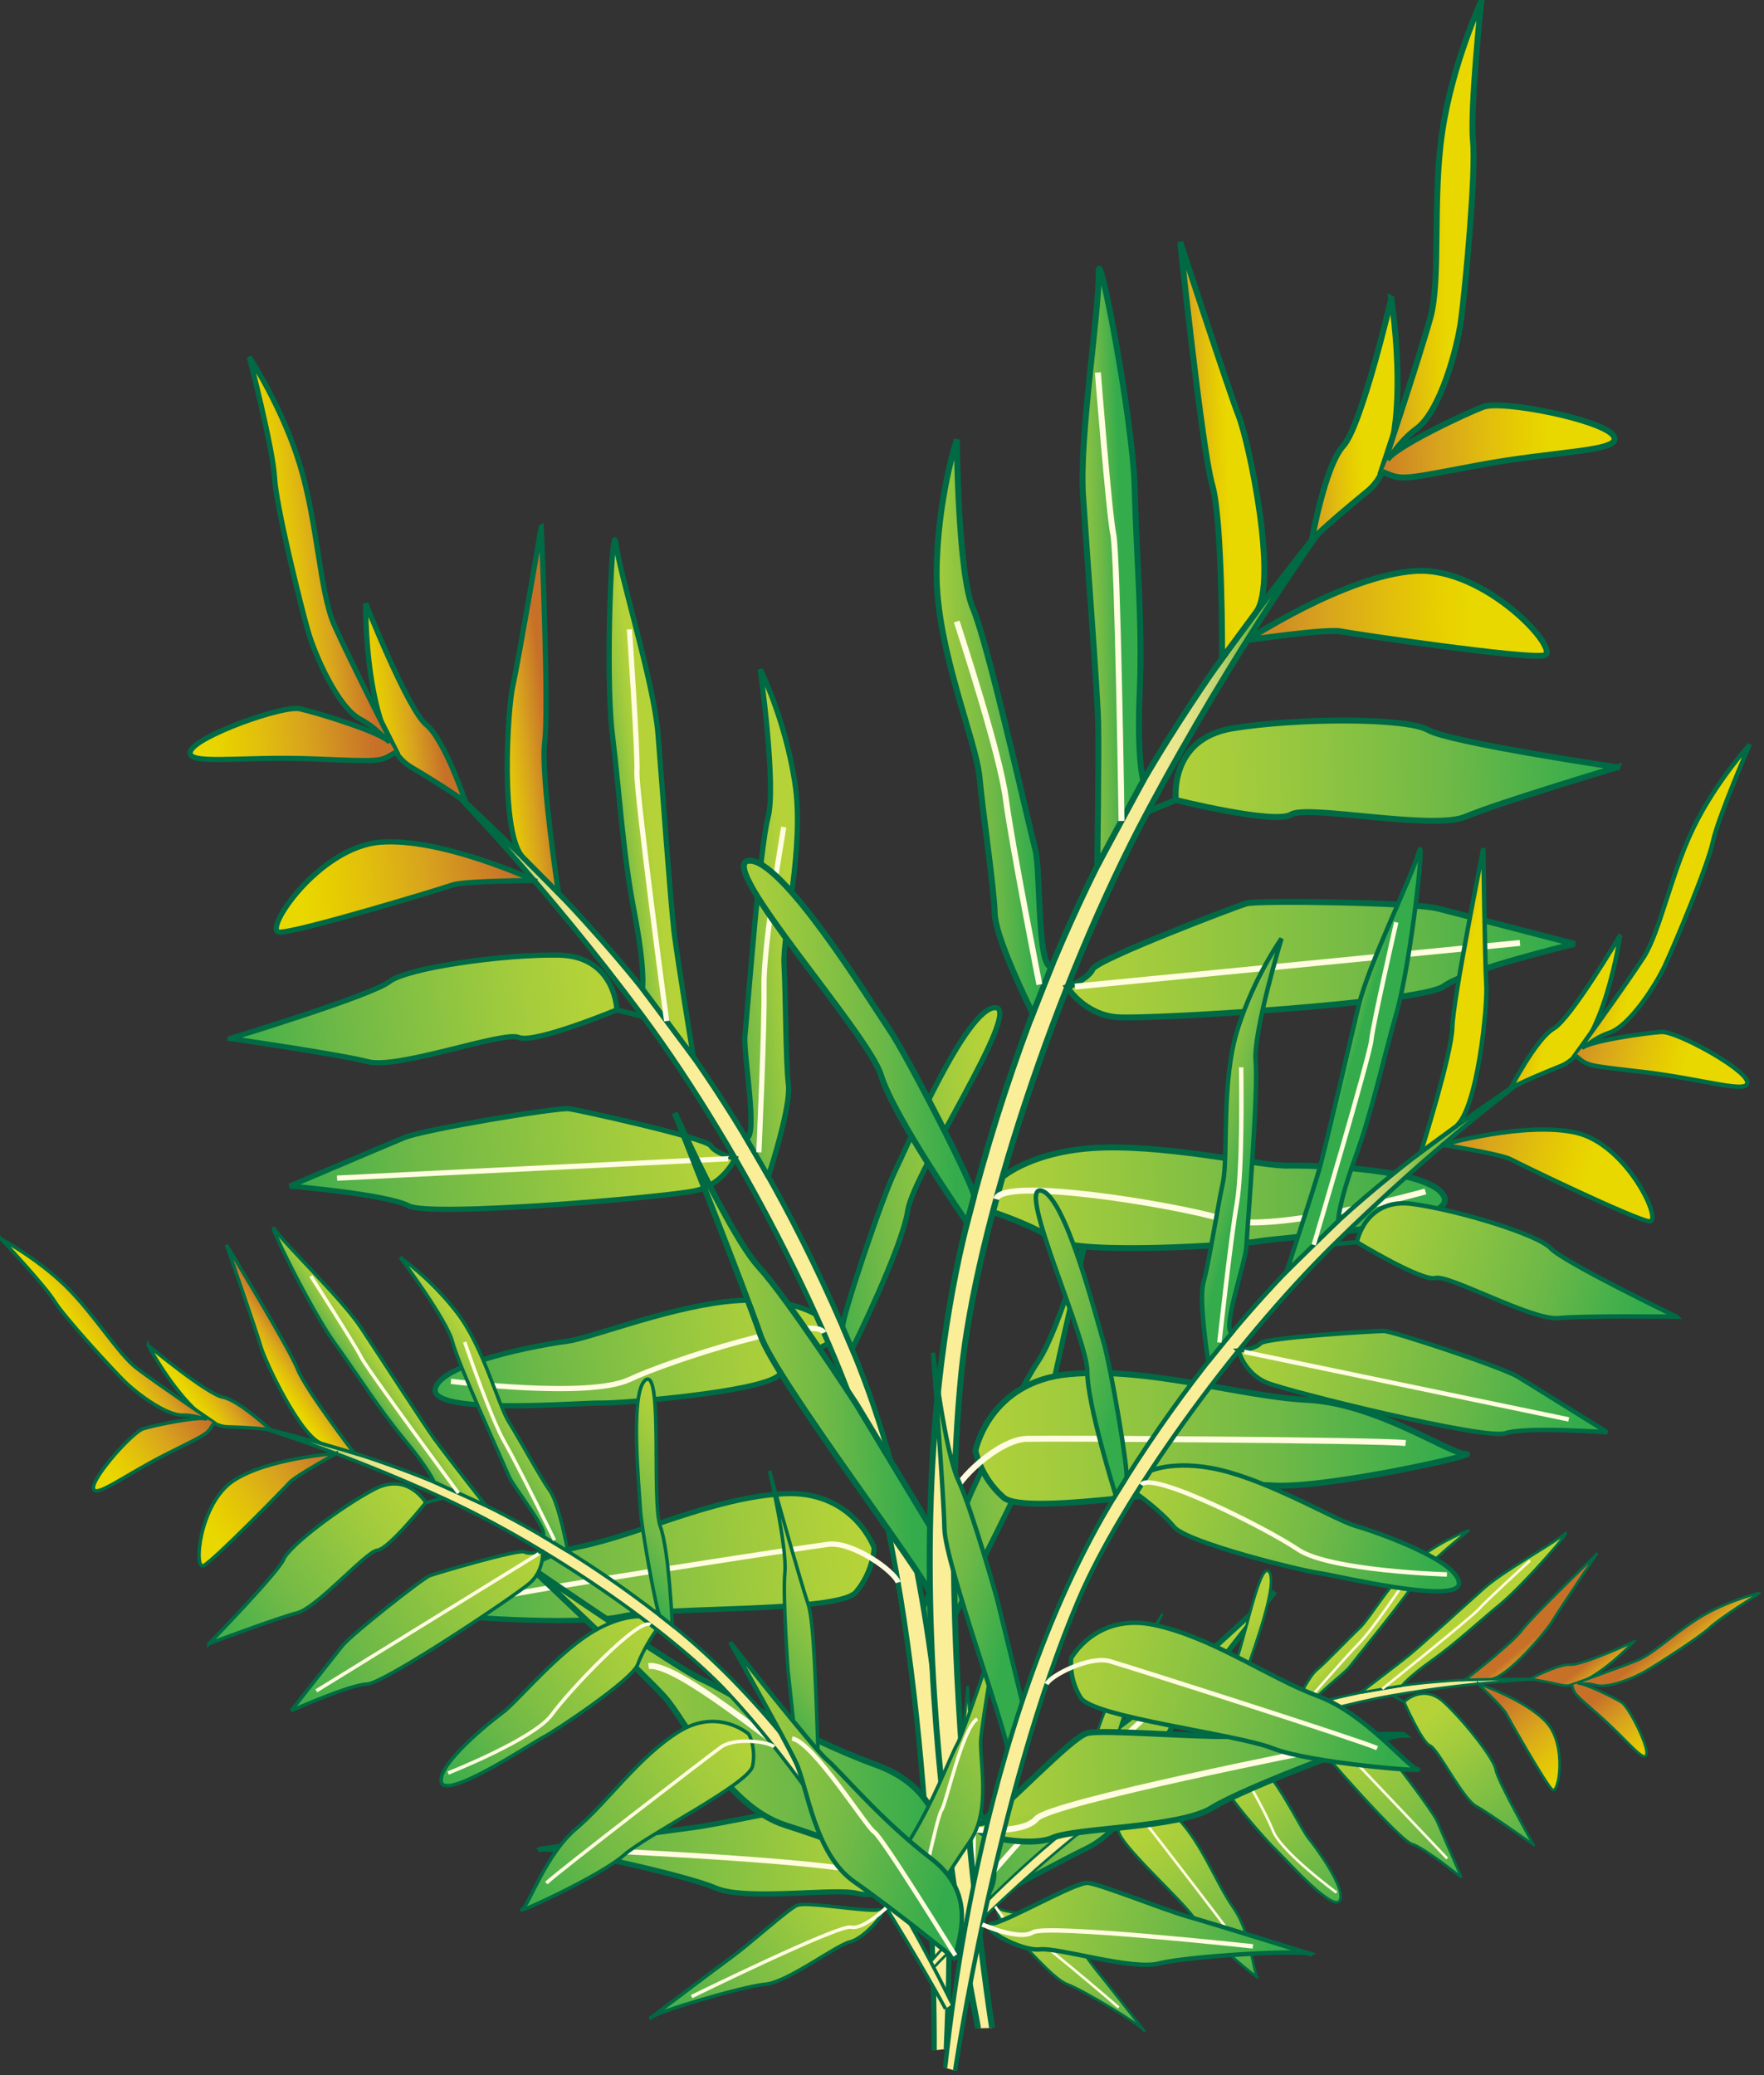 
        <svg xmlns:rdf="http://www.w3.org/1999/02/22-rdf-syntax-ns#" xmlns="http://www.w3.org/2000/svg" xmlns:cc="http://creativecommons.org/ns#" xmlns:xlink="http://www.w3.org/1999/xlink" xmlns:dc="http://purl.org/dc/elements/1.1/" x="0px" y="0px" width="426" height="501" viewBox="0 0 426 501" xml:space="preserve">
            <rect x="0" y="0" width="426" height="501" fill="#333333" stroke="none"/>
            <title>Acrostichum speciosum (Mangrove Fern)</title>
            <desc xmlns:ian_image_library="https://ian.umces.edu/media-library/">
                <ian_image_library:title>Acrostichum speciosum (Mangrove Fern)</ian_image_library:title>
                <ian_image_library:descr>Illustration of Acrostichum speciosum (Mangrove Fern)</ian_image_library:descr>
                <ian_image_library:scene>
                    <ian_image_library:contains>mangrove, fern, plant, Plantae, Tracheobionta, vascular, Pteridophyta, Pteridopsida, Filicopsida, Pteridales, Ceratopteridaceae, Pteridaceae, Acrostichum, speciosum, leatherfern, fern, tropical, subtropical, Asia, Australia</ian_image_library:contains>
                    <ian_image_library:when>1999-01-01</ian_image_library:when>
                </ian_image_library:scene>
            </desc>
            
 <defs></defs>
 <linearGradient id="ian_symbols_3d198dba811d875445f73d62735c4bff" y2="-708.94" gradientUnits="userSpaceOnUse" x2="1958.8" gradientTransform="matrix(.201 -.025 .034 .278 -104.68 591.01)" y1="-708.94" x1="1698.6">
  <stop stop-color="#34AC4C" offset="0"/>
  <stop stop-color="#6FB947" offset=".339"/>
  <stop stop-color="#A1CB3D" offset=".779"/>
  <stop stop-color="#B5D338" offset="1"/>
 </linearGradient>
 <path stroke="#006A44" stroke-width="1.262" d="m222.97 388.12l11.638-27.841s11.063-24.22 16.169-31.755c5.098-7.543 12.783-34.815 12.783-34.815s-9.229 39.229-11.023 49.149c-1.78 9.898-27.779 56.765-27.441 59.473.346 2.702-2.728-17.678-2.728-17.678" fill="url(#ian_symbols_3d198dba811d875445f73d62735c4bff)"/>
 <linearGradient id="ian_symbols_c3824233fe2c5a04f1c042e86ce17e36" y2="-429.02" gradientUnits="userSpaceOnUse" x2="2120.7" gradientTransform="matrix(.201 -.025 .034 .278 -104.68 591.01)" y1="-429.02" x1="1687">
  <stop stop-color="#34AC4C" offset="0"/>
  <stop stop-color="#6FB947" offset=".339"/>
  <stop stop-color="#A1CB3D" offset=".779"/>
  <stop stop-color="#B5D338" offset="1"/>
 </linearGradient>
 <path stroke="#006A44" stroke-width="1.262" d="m230.29 463.7c1.191-3.515-4.732-18.572 11.348-27.293 16.06-8.734 29.311-20.529 33.854-23.332 4.57-2.81 32.397-28.775 32.397-28.775s-19.798 24.983-23.935 31.132c-4.15 6.127-9.194 24.773-21.523 30.807-12.33 6.02-32.15 17.46-32.15 17.46z" fill="url(#ian_symbols_c3824233fe2c5a04f1c042e86ce17e36)"/>
 <linearGradient id="ian_symbols_f82a984a1a529674c9cb692ab0bf4422" y2="-376.95" gradientUnits="userSpaceOnUse" x2="1663.5" gradientTransform="matrix(.201 -.025 .034 .278 -104.48 590.99)" y1="-376.95" x1="1212.4">
  <stop stop-color="#34AC4C" offset="0"/>
  <stop stop-color="#6FB947" offset=".339"/>
  <stop stop-color="#A1CB3D" offset=".779"/>
  <stop stop-color="#B5D338" offset="1"/>
 </linearGradient>
 <path stroke="#006A44" stroke-width="1.262" d="m130.48 446.48s29.074-4.26 36.487-5.18c7.407-.928 25.945-5.262 29.479-5.011 3.548.251 20.38 13.921 25.004 15.626 4.632 1.7-9.208 6.663-14.401 5.234-5.2-1.455-26.853 1.902-34.273-1.334-7.43-3.23-39.92-10.31-42.3-9.34z" fill="url(#ian_symbols_f82a984a1a529674c9cb692ab0bf4422)"/>
 <linearGradient id="ian_symbols_d30b8a103f9b1c74c9f0e38161e2b56c" y2="-640.2" gradientUnits="userSpaceOnUse" x2="1654.2" gradientTransform="matrix(.201 -.025 .034 .278 -104.68 591.01)" y1="-640.2" x1="1138.4">
  <stop stop-color="#34AC4C" offset="0"/>
  <stop stop-color="#6FB947" offset=".339"/>
  <stop stop-color="#A1CB3D" offset=".779"/>
  <stop stop-color="#B5D338" offset="1"/>
 </linearGradient>
 <path stroke="#006A44" stroke-width="1.262" d="m211.11 373.7s-4.99-14.035-22.012-13.054c-17.035.968-34.706 9.885-49.06 12.782-14.334 2.905-28.247 15.871-31.47 16.271-3.209.393 30.576 2.986 41.707.508 11.124-2.499 52.154-.785 56.434-5.81 4.29-5.05 4.4-10.7 4.4-10.7z" fill="url(#ian_symbols_d30b8a103f9b1c74c9f0e38161e2b56c)"/>
 <linearGradient id="ian_symbols_362366344d78e524c5eeecbcc1fa528a" y2="-820.92" gradientUnits="userSpaceOnUse" x2="1630.6" gradientTransform="matrix(.201 -.025 .034 .278 -104.68 591.01)" y1="-820.92" x1="1153.9">
  <stop stop-color="#34AC4C" offset="0"/>
  <stop stop-color="#6FB947" offset=".339"/>
  <stop stop-color="#A1CB3D" offset=".779"/>
  <stop stop-color="#B5D338" offset="1"/>
 </linearGradient>
 <path stroke="#006A44" stroke-width="1.262" d="m196.99 317.35s-7.394-4.854-22.221-3.026c-14.821 1.821-32.526 8.85-37.97 9.526-5.443.664-30.475 5.132-31.687 11.51-1.225 6.385 35.52 3.258 40.042 3.386 4.536.135 38.322-2.627 42.838-6.642 4.516-4.029 12.092-7.773 12.092-7.773l-3.09-6.99z" fill="url(#ian_symbols_362366344d78e524c5eeecbcc1fa528a)"/>
 <linearGradient id="ian_symbols_469ac2569eadb97405ce33275cc5ab34" y2="-761.35" gradientUnits="userSpaceOnUse" x2="1708.8" gradientTransform="matrix(.201 -.025 .034 .278 -104.68 591.01)" y1="-761.35" x1="1261.6">
  <stop stop-color="#7EBB45" offset=".141"/>
  <stop stop-color="#87BE4A" offset=".149"/>
  <stop stop-color="#A5C95D" offset=".18"/>
  <stop stop-color="#BFD36F" offset=".214"/>
  <stop stop-color="#D4DC7E" offset=".253"/>
  <stop stop-color="#E5E48A" offset=".298"/>
  <stop stop-color="#F1E992" offset=".354"/>
  <stop stop-color="#F8ED97" offset=".432"/>
  <stop stop-color="#FAEE98" offset=".65"/>
 </linearGradient>
 <path stroke="#006A44" stroke-width="1.262" d="m225.59 495.04s.65-80.401-13.974-138.17c-7.577-29.879-31.822-78.384-56.353-111.45-23.907-32.194-46.102-54.757-46.102-54.757s19.94 18.345 31.491 31.138c10.887 12.052 40.306 44.341 65.127 103.93 29.906 71.81 22.52 166.89 22.776 168.94" fill="url(#ian_symbols_469ac2569eadb97405ce33275cc5ab34)"/>
 <linearGradient id="ian_symbols_c9f802622044b404b146ebeea7d77f5a" y2="-944" gradientUnits="userSpaceOnUse" x2="1880.1" gradientTransform="matrix(.201 -.025 .034 .278 -104.68 591.01)" y1="-944" x1="1644.9">
  <stop stop-color="#34AC4C" offset="0"/>
  <stop stop-color="#6FB947" offset=".339"/>
  <stop stop-color="#A1CB3D" offset=".779"/>
  <stop stop-color="#B5D338" offset="1"/>
 </linearGradient>
 <path stroke="#006A44" stroke-width="1.262" d="m203.52 320.43c-.569-1.287 9.35-30.875 12.539-37.489 3.203-6.615 17.218-39.51 24.232-39.659 7.001-.183-19.696 39.781-21.07 48.969-1.388 9.161-13.44 33.481-13.44 33.481l-2.26-5.3z" fill="url(#ian_symbols_c9f802622044b404b146ebeea7d77f5a)"/>
 <linearGradient id="ian_symbols_4f8c596c3ea8b294bdbc49373bc38e15" y2="-1297.9" gradientUnits="userSpaceOnUse" x2="1516.8" gradientTransform="matrix(.201 -.025 .034 .278 -104.68 591.01)" y1="-1297.9" x1="1455.3">
  <stop stop-color="#34AC4C" offset="0"/>
  <stop stop-color="#6FB947" offset=".339"/>
  <stop stop-color="#A1CB3D" offset=".779"/>
  <stop stop-color="#B5D338" offset="1"/>
 </linearGradient>
 <path stroke="#006A44" stroke-width="1.262" d="m167.45 255.18s-3.812-23.288-4.658-30.085c-.833-6.812-2.884-35.658-3.894-47.987-1.009-12.342-9.215-38.329-10.142-45.837-.928-7.488-2.661 31.483-.9 45.824 1.753 14.313 2.532 28.741 5.288 42.953 2.756 14.205 2.011 18.681 2.011 18.681l12.29 16.46z" fill="url(#ian_symbols_4f8c596c3ea8b294bdbc49373bc38e15)"/>
 <linearGradient id="ian_symbols_00115ce52d67595485e5572a517a6981" y2="-1179.6" gradientUnits="userSpaceOnUse" x2="1671.8" gradientTransform="matrix(.201 -.025 .034 .278 -104.68 591.01)" y1="-1179.6" x1="1556.6">
  <stop stop-color="#34AC4C" offset="0"/>
  <stop stop-color="#6FB947" offset=".339"/>
  <stop stop-color="#A1CB3D" offset=".779"/>
  <stop stop-color="#B5D338" offset="1"/>
 </linearGradient>
 <path stroke="#006A44" stroke-width="1.262" d="m185.54 284.04s.278-.84.698-2.194c1.476-4.732 4.678-15.762 4.157-19.987-.67-5.457-.63-21.392-1.05-28.955-.426-7.566 5.051-28.312 2.614-43.945-2.417-15.623-8.369-27.35-8.369-27.35s3.934 27.898 1.882 35.762c-2.038 7.878-4.679 43.495-5.572 52.628-.44 4.546 3.291 24.683.291 24.832l5.35 9.21z" fill="url(#ian_symbols_00115ce52d67595485e5572a517a6981)"/>
 <linearGradient id="ian_symbols_ef0aa58f4bc0bef4a9363ccc9c0601b6" y2="-999.42" gradientUnits="userSpaceOnUse" x2="1547.9" gradientTransform="matrix(.201 -.025 .034 .278 -104.68 591.01)" y1="-999.42" x1="1013.4">
  <stop stop-color="#34AC4C" offset="0"/>
  <stop stop-color="#6FB947" offset=".339"/>
  <stop stop-color="#A1CB3D" offset=".779"/>
  <stop stop-color="#B5D338" offset="1"/>
 </linearGradient>
 <path stroke="#006A44" stroke-width="1.262" d="m177.54 279.65s-2.742 6.29-9.574 7.82c-6.838 1.551-63.922 6.473-69.292 3.656-5.362-2.803-28.687-4.767-28.687-4.767s22.892-9.736 27.671-11.707c4.76-1.977 37.219-7.359 39.778-6.974 2.56.379 32.966 7.028 34.212 8.951 1.23 1.93 5.89 3.02 5.89 3.02z" fill="url(#ian_symbols_ef0aa58f4bc0bef4a9363ccc9c0601b6)"/>
 <line y2="279.75" x1="81.406" x2="175.88" stroke="#FFFCDF" y1="284.44" stroke-width="1.262" fill="none"/>
 <path stroke="#FFFCDF" stroke-width="1.262" d="m183.26 278.2s1.422-30.16 1.239-39.852c-.183-9.655 4.205-35.119 4.767-38.664" fill="none"/>
 <path stroke="#FFFCDF" stroke-width="1.262" d="m216.89 382.06c-.84-2.661-10.921-9.946-16.859-9.215-5.924.73-73.97 11.245-79.163 12.674" fill="none"/>
 <path stroke="#FFFCDF" stroke-width="1.262" d="m230.63 462.56s25.884-30.198 28.274-31.18c2.39-.988 21.178-22.661 27.313-22.735" fill="none"/>
 <linearGradient id="ian_symbols_c350edd9a62a11140934aea809121012" y2="-1384.4" gradientUnits="userSpaceOnUse" x2="1408.8" gradientTransform="matrix(.201 -.025 .034 .278 -104.68 591.01)" y1="-1384.4" x1="1325.5">
  <stop stop-color="#E9D800" offset=".19"/>
  <stop stop-color="#E7CF00" offset=".296"/>
  <stop stop-color="#E1BE0D" offset=".463"/>
  <stop stop-color="#D8A41D" offset=".669"/>
  <stop stop-color="#CC8026" offset=".906"/>
  <stop stop-color="#C77128" offset="1"/>
 </linearGradient>
 <path stroke="#006A44" stroke-width="1.262" d="m130.7 127.27s-5.545 32.512-6.838 38.227c-1.313 5.694-3.148 35.936 2.478 41.535 5.62 5.637 8.545 8.629 8.545 8.629s-4.388-28.826-3.338-36.565c1.07-7.77-.84-51.83-.84-51.83z" fill="url(#ian_symbols_c350edd9a62a11140934aea809121012)"/>
 <linearGradient id="ian_symbols_0a256b3f2951a364391d680208a76703" y2="-1256" gradientUnits="userSpaceOnUse" x2="1345.3" gradientTransform="matrix(.201 -.025 .034 .278 -104.07 590.94)" y1="-1256" x1="1027.4">
  <stop stop-color="#E9D800" offset=".19"/>
  <stop stop-color="#E7CF00" offset=".296"/>
  <stop stop-color="#E1BE0D" offset=".463"/>
  <stop stop-color="#D8A41D" offset=".669"/>
  <stop stop-color="#CC8026" offset=".906"/>
  <stop stop-color="#C77128" offset="1"/>
 </linearGradient>
 <path stroke="#006A44" stroke-width="1.262" d="m129.13 212.61s-17.075.034-19.939 1.087c-2.884 1.032-37.706 11.547-41.748 11.361-4.042-.213 9.513-20.559 24.429-21.724 14.909-1.14 37.259 9.27 37.259 9.27z" fill="url(#ian_symbols_0a256b3f2951a364391d680208a76703)"/>
 <linearGradient id="ian_symbols_5b835f571aace1740997abc47aba2965" y2="-1404.9" gradientUnits="userSpaceOnUse" x2="1281.2" gradientTransform="matrix(.201 -.025 .034 .278 -104.68 591.01)" y1="-1404.9" x1="1181.5">
  <stop stop-color="#E9D800" offset=".19"/>
  <stop stop-color="#E7CF00" offset=".296"/>
  <stop stop-color="#E1BE0D" offset=".463"/>
  <stop stop-color="#D8A41D" offset=".669"/>
  <stop stop-color="#CC8026" offset=".906"/>
  <stop stop-color="#C77128" offset="1"/>
 </linearGradient>
 <path stroke="#006A44" stroke-width="1.262" d="m88.305 145.64s-.392 32.773 10.88 39.507c11.273 6.73 13.271 8.588 13.271 8.588s-5.038-15.129-9.499-18.741c-4.472-3.62-14.655-29.36-14.655-29.36z" fill="url(#ian_symbols_5b835f571aace1740997abc47aba2965)"/>
 <linearGradient id="ian_symbols_29c1adbd80380ad44d862a1cc62c5b9c" y2="-1540.4" gradientUnits="userSpaceOnUse" x2="1206.2" gradientTransform="matrix(.201 -.025 .034 .278 -104.68 591.01)" y1="-1540.4" x1="1084.5">
  <stop stop-color="#E9D800" offset=".19"/>
  <stop stop-color="#E7CF00" offset=".296"/>
  <stop stop-color="#E1BE0D" offset=".463"/>
  <stop stop-color="#D8A41D" offset=".669"/>
  <stop stop-color="#CC8026" offset=".906"/>
  <stop stop-color="#C77128" offset="1"/>
 </linearGradient>
 <path stroke="#006A44" stroke-width="1.262" d="m60.22 86.229s5.729 22.144 6.074 29.02c.359 6.875 6.344 31.074 8.084 37.09 1.747 6.012 7.278 18.507 12.654 21.303 5.356 2.8 9.08 8.575 9.08 8.575s-11.923-23.467-15.403-31.341c-3.474-7.898-4.008-24.439-8.233-38.454-4.232-14.04-12.256-26.201-12.256-26.201z" fill="url(#ian_symbols_29c1adbd80380ad44d862a1cc62c5b9c)"/>
 <linearGradient id="ian_symbols_bc77852d4c898fd449b54fb4537936ff" y2="-1386.5" gradientUnits="userSpaceOnUse" x2="1202.5" gradientTransform="matrix(.201 -.025 .034 .278 -104.68 591.01)" y1="-1386.5" x1="955.81">
  <stop stop-color="#E9D800" offset=".19"/>
  <stop stop-color="#E7CF00" offset=".296"/>
  <stop stop-color="#E1BE0D" offset=".463"/>
  <stop stop-color="#D8A41D" offset=".669"/>
  <stop stop-color="#CC8026" offset=".906"/>
  <stop stop-color="#C77128" offset="1"/>
 </linearGradient>
 <path stroke="#006A44" stroke-width="1.262" d="m95.549 181.62c-4.035 2.39-3.046 2.258-20.183 1.604-17.144-.667-30.892 1.71-29.337-1.926 1.57-3.669 22.221-11.049 26.344-10.18 4.117.894 20.387 5.854 21.781 8.179" fill="url(#ian_symbols_bc77852d4c898fd449b54fb4537936ff)"/>
 <path stroke="#006A44" stroke-width="1.262" d="m155.27 245.42s-29.601-8.145-40.712-4.692c-11.13 3.443-41.429 9.933-41.429 9.933" fill="none"/>
 <linearGradient id="ian_symbols_f95ec85434b426a4fd183786642252a7" y2="-1138.9" gradientUnits="userSpaceOnUse" x2="1428.2" gradientTransform="matrix(.201 -.025 .034 .278 -104.68 591.01)" y1="-1138.9" x1="964.32">
  <stop stop-color="#34AC4C" offset="0"/>
  <stop stop-color="#6FB947" offset=".339"/>
  <stop stop-color="#A1CB3D" offset=".779"/>
  <stop stop-color="#B5D338" offset="1"/>
 </linearGradient>
 <path stroke="#006A44" stroke-width="1.262" d="m55.568 250.73s34.348-10.434 38.458-13.728c4.117-3.271 27.103-6.615 40.848-6.412 13.765.227 14.09 13.233 14.09 13.233s-19.96 8.267-23.684 6.662c-3.704-1.625-29.147 7.746-36.399 5.857-7.252-1.86-33.313-5.61-33.313-5.61z" fill="url(#ian_symbols_f95ec85434b426a4fd183786642252a7)"/>
 <path stroke="#FFFCDF" stroke-width="1.262" d="m108.91 333.5s33.122 4.231 43.088-.44c9.953-4.698 44.998-15.85 46.968-11.293" fill="none"/>
 <path stroke="#FFFCDF" stroke-width="1.262" d="m160.99 246.52s-7.441-55.594-7.17-60.147c.244-4.54-1.821-34.422-1.821-34.422" fill="none"/>
 <linearGradient id="ian_symbols_3a5e138229bc6ff41123d3d6686b6e6d" y2="-372.35" gradientUnits="userSpaceOnUse" x2="1669.3" gradientTransform="matrix(.201 -.025 .034 .278 -104.71 590.73)" y1="-372.35" x1="1299.8">
  <stop stop-color="#34AC4C" offset="0"/>
  <stop stop-color="#6FB947" offset=".339"/>
  <stop stop-color="#A1CB3D" offset=".779"/>
  <stop stop-color="#B5D338" offset="1"/>
 </linearGradient>
 <path stroke="#FFFCDF" stroke-width="1.262" d="m147.15 446.88s59.25 2.762 62.683 5.768c3.439 3.007 14.55.015 14.55.015" fill="url(#ian_symbols_3a5e138229bc6ff41123d3d6686b6e6d)"/>
 <linearGradient id="ian_symbols_542a84c33d4eef543ddb7d13fb60da67" y2="-1909.7" gradientUnits="userSpaceOnUse" x2="1618" gradientTransform="matrix(-.064 -.078 -.107 .088 163.34 705.32)" y1="-1909.7" x1="1357.8">
  <stop stop-color="#34AC4C" offset="0"/>
  <stop stop-color="#6FB947" offset=".339"/>
  <stop stop-color="#A1CB3D" offset=".779"/>
  <stop stop-color="#B5D338" offset="1"/>
 </linearGradient>
 <path stroke="#006A44" stroke-width=".627" d="m262.99 437.53l5.342-14.022s4.313-12.512 5.059-16.98c.751-4.476 7.339-16.92 7.339-16.92s-10.129 17.285-12.878 21.47c-2.742 4.19-9.451 29.98-10.494 30.826-1.057.86 7.027-5.423 7.027-5.423" fill="url(#ian_symbols_542a84c33d4eef543ddb7d13fb60da67)"/>
 <linearGradient id="ian_symbols_9cef43cd5267d5e4b9d6d8f3e9ac101d" y2="-1629.7" gradientUnits="userSpaceOnUse" x2="1779.8" gradientTransform="matrix(-.064 -.078 -.107 .088 163.34 705.32)" y1="-1629.7" x1="1346.1">
  <stop stop-color="#34AC4C" offset="0"/>
  <stop stop-color="#6FB947" offset=".339"/>
  <stop stop-color="#A1CB3D" offset=".779"/>
  <stop stop-color="#B5D338" offset="1"/>
 </linearGradient>
 <path stroke="#006A44" stroke-width=".627" d="m234.44 462.23c.771-1.679 8.063-5.064 5.268-13.697-2.789-8.673-3.514-17.462-4.198-20.021-.677-2.573-1.808-21.457-1.808-21.457s-1.436 15.763-2.045 19.385c-.615 3.649-5.179 12.1-2.803 18.49 2.36 6.38 5.58 17.3 5.58 17.3z" fill="url(#ian_symbols_9cef43cd5267d5e4b9d6d8f3e9ac101d)"/>
 <linearGradient id="ian_symbols_87365f0008a02a243d922b0e0ef92d21" y2="-1577.4" gradientUnits="userSpaceOnUse" x2="1322.4" gradientTransform="matrix(-.064 -.078 -.107 .088 163.27 705.24)" y1="-1577.4" x1="871.24">
  <stop stop-color="#34AC4C" offset="0"/>
  <stop stop-color="#6FB947" offset=".339"/>
  <stop stop-color="#A1CB3D" offset=".779"/>
  <stop stop-color="#B5D338" offset="1"/>
 </linearGradient>
 <path stroke="#006A44" stroke-width=".627" d="m276.29 490.25s-9.012-11.511-11.368-14.375-7.536-10.779-8.903-11.909c-1.354-1.131-12.105-1.984-14.354-2.945-2.262-.976 1.022 5.545 3.385 6.831 2.37 1.246 9.025 9.879 12.811 11.253 3.78 1.39 17.9 9.96 18.42 11.15z" fill="url(#ian_symbols_87365f0008a02a243d922b0e0ef92d21)"/>
 <linearGradient id="ian_symbols_c8b935089955db441d967ecf0971b4ca" y2="-1840.8" gradientUnits="userSpaceOnUse" x2="1313.3" gradientTransform="matrix(-.064 -.078 -.107 .088 163.34 705.32)" y1="-1840.8" x1="797.58">
  <stop stop-color="#34AC4C" offset="0"/>
  <stop stop-color="#6FB947" offset=".339"/>
  <stop stop-color="#A1CB3D" offset=".779"/>
  <stop stop-color="#B5D338" offset="1"/>
 </linearGradient>
 <path stroke="#006A44" stroke-width=".627" d="m272.19 436.4s6.608-3.358 12.411 2.83c5.796 6.188 9.113 15.464 13.271 21.415 4.185 5.945 4.753 15.403 5.769 16.643 1.022 1.239-12.038-9.404-15.187-14.116-3.148-4.706-18.524-18.152-18.342-21.423.19-3.27 2.08-5.34 2.08-5.34z" fill="url(#ian_symbols_c8b935089955db441d967ecf0971b4ca)"/>
 <linearGradient id="ian_symbols_8ec725e6aa0b5224516c9fd7a85bf4a9" y2="-2021.5" gradientUnits="userSpaceOnUse" x2="1289.9" gradientTransform="matrix(-.064 -.078 -.107 .088 163.34 705.32)" y1="-2021.5" x1="812.97">
  <stop stop-color="#34AC4C" offset="0"/>
  <stop stop-color="#6FB947" offset=".339"/>
  <stop stop-color="#A1CB3D" offset=".779"/>
  <stop stop-color="#B5D338" offset="1"/>
 </linearGradient>
 <path stroke="#006A44" stroke-width=".627" d="m296.58 420.95s4.334.771 9.039 6.52c4.727 5.741 8.693 14.327 10.427 16.426 1.72 2.099 9.215 12.302 7.462 15.023-1.747 2.723-13.907-11.009-15.586-12.525-1.673-1.496-12.885-14.069-13.142-17.055-.258-3-1.707-6.954-1.707-6.954l3.51-1.44z" fill="url(#ian_symbols_8ec725e6aa0b5224516c9fd7a85bf4a9)"/>
 <linearGradient id="ian_symbols_39ff751fe2bd5604ad1ee87b60dd5465" y2="-1961.9" gradientUnits="userSpaceOnUse" x2="1367.7" gradientTransform="matrix(-.064 -.078 -.107 .088 163.34 705.32)" y1="-1961.9" x1="920.41">
  <stop stop-color="#7EBB45" offset=".141"/>
  <stop stop-color="#87BE4A" offset=".149"/>
  <stop stop-color="#A5C95D" offset=".18"/>
  <stop stop-color="#BFD36F" offset=".214"/>
  <stop stop-color="#D4DC7E" offset=".253"/>
  <stop stop-color="#E5E48A" offset=".298"/>
  <stop stop-color="#F1E992" offset=".354"/>
  <stop stop-color="#F8ED97" offset=".432"/>
  <stop stop-color="#FAEE98" offset=".65"/>
 </linearGradient>
 <path stroke="#006A44" stroke-width=".627" d="m225.4 475.13s27.32-29.175 52.378-44.978c12.979-8.166 38.329-17.326 58.492-20.827 19.648-3.398 35.384-3.913 35.384-3.913s-13.481-.237-22.019.42c-8.058.603-29.71 2.159-59.081 15.125-35.37 15.606-65.303 52.378-66.102 53.021" fill="url(#ian_symbols_39ff751fe2bd5604ad1ee87b60dd5465)"/>
 <linearGradient id="ian_symbols_35b619386b5dbd54ed9acaf52a51d3d0" y2="-2144.8" gradientUnits="userSpaceOnUse" x2="1539.3" gradientTransform="matrix(-.064 -.078 -.107 .088 163.34 705.32)" y1="-2144.8" x1="1304">
  <stop stop-color="#34AC4C" offset="0"/>
  <stop stop-color="#6FB947" offset=".339"/>
  <stop stop-color="#A1CB3D" offset=".779"/>
  <stop stop-color="#B5D338" offset="1"/>
 </linearGradient>
 <path stroke="#006A44" stroke-width=".627" d="m293.18 419.81c.649-.271 7.204-14.32 8.335-17.808 1.11-3.493 7.333-20.115 4.868-22.594-2.465-2.464-6.547 21.091-9.202 24.869-2.646 3.778-6.635 16.676-6.635 16.676l2.62-1.15z" fill="url(#ian_symbols_35b619386b5dbd54ed9acaf52a51d3d0)"/>
 <linearGradient id="ian_symbols_d9f3b97bae8f4b5481510cdf42106a1b" y2="-2498.8" gradientUnits="userSpaceOnUse" x2="1175.3" gradientTransform="matrix(-.064 -.078 -.107 .088 163.34 705.32)" y1="-2498.8" x1="1113.8">
  <stop stop-color="#34AC4C" offset="0"/>
  <stop stop-color="#6FB947" offset=".339"/>
  <stop stop-color="#A1CB3D" offset=".779"/>
  <stop stop-color="#B5D338" offset="1"/>
 </linearGradient>
 <path stroke="#006A44" stroke-width=".627" d="m328.55 408.66s9.343-7.063 11.978-9.235c2.641-2.16 13.264-11.849 17.841-15.932 4.604-4.109 16.466-10.664 19.37-13.054 2.905-2.37-9.831 12.255-15.376 16.812s-10.772 9.492-16.636 13.67c-5.863 4.171-7.122 6.04-7.122 6.04l-10.05 1.7z" fill="url(#ian_symbols_d9f3b97bae8f4b5481510cdf42106a1b)"/>
 <linearGradient id="ian_symbols_9eaa4eb6ccde83d4c14b24bae139de28" y2="-2380.4" gradientUnits="userSpaceOnUse" x2="1331.1" gradientTransform="matrix(-.064 -.078 -.107 .088 163.34 705.32)" y1="-2380.4" x1="1215.7">
  <stop stop-color="#34AC4C" offset="0"/>
  <stop stop-color="#6FB947" offset=".339"/>
  <stop stop-color="#A1CB3D" offset=".779"/>
  <stop stop-color="#B5D338" offset="1"/>
 </linearGradient>
 <path stroke="#006A44" stroke-width=".627" d="m312.12 412.87s.196-.399.508-1.028c1.097-2.215 3.71-7.279 5.355-8.627 2.112-1.733 7.543-7.494 10.299-10.074 2.742-2.573 7.888-11.93 14.116-16.737 6.216-4.78 12.397-6.96 12.397-6.96s-10.988 8.693-12.946 12.228c-1.956 3.542-13.216 17.286-16.019 20.86-1.402 1.795-9.642 7.759-8.626 8.863l-5.08 1.48z" fill="url(#ian_symbols_9eaa4eb6ccde83d4c14b24bae139de28)"/>
 <linearGradient id="ian_symbols_84df3952b807c984dd826286df939778" y2="-2200" gradientUnits="userSpaceOnUse" x2="1207.2" gradientTransform="matrix(-.064 -.078 -.107 .088 163.34 705.32)" y1="-2200" x1="672.7">
  <stop stop-color="#34AC4C" offset="0"/>
  <stop stop-color="#6FB947" offset=".339"/>
  <stop stop-color="#A1CB3D" offset=".779"/>
  <stop stop-color="#B5D338" offset="1"/>
 </linearGradient>
 <path stroke="#006A44" stroke-width=".627" d="m316.52 414.02s-1.171 3.216.765 6.1c1.937 2.912 20.8 24.246 23.69 25.072 2.898.826 11.978 8.111 11.978 8.111s-4.915-11.341-5.951-13.697c-1.043-2.335-10.888-15.396-11.944-16.128-1.042-.751-14.272-8.788-15.382-8.51-1.11.27-3.16-.94-3.16-.94z" fill="url(#ian_symbols_84df3952b807c984dd826286df939778)"/>
 <line y2="414.62" x1="349.49" x2="317.08" stroke="#FFFCDF" y1="448.7" stroke-width=".627" fill="none"/>
 <path stroke="#FFFCDF" stroke-width=".627" d="m314.95 411.56s9.83-11.368 13.223-14.78c3.371-3.419 10.521-14.104 11.53-15.579" fill="none"/>
 <path stroke="#FFFCDF" stroke-width=".627" d="m267.25 437.42c1.205-.671 7.333.162 9.208 2.472 1.896 2.288 22.804 29.391 24.186 31.687" fill="none"/>
 <path stroke="#FFFCDF" stroke-width=".627" d="m234.72 461.7s1.009-19.743.494-20.928c-.521-1.172.136-15.404-2.044-17.536" fill="none"/>
 <linearGradient id="ian_symbols_01c328ac64123bd471831fb4b188b533" y2="-2585.2" gradientUnits="userSpaceOnUse" x2="1067.9" gradientTransform="matrix(-.064 -.078 -.107 .088 163.34 705.32)" y1="-2585.2" x1="984.54">
  <stop stop-color="#E9D800" offset=".19"/>
  <stop stop-color="#E7CF00" offset=".296"/>
  <stop stop-color="#E1BE0D" offset=".463"/>
  <stop stop-color="#D8A41D" offset=".669"/>
  <stop stop-color="#CC8026" offset=".906"/>
  <stop stop-color="#C77128" offset="1"/>
 </linearGradient>
 <path stroke="#006A44" stroke-width=".627" d="m385.61 375.2s-9.16 13.609-10.643 16.094c-1.477 2.52-11.179 14.036-15.126 14.131-3.954.074-6.026.162-6.026.162s11.463-8.869 13.731-12.031c2.28-3.12 18.07-18.35 18.07-18.35z" fill="url(#ian_symbols_01c328ac64123bd471831fb4b188b533)"/>
 <linearGradient id="ian_symbols_974848c7667a17e411c654601a50601f" y2="-2456.6" gradientUnits="userSpaceOnUse" x2="1004.2" gradientTransform="matrix(-.064 -.078 -.107 .088 163.15 705.09)" y1="-2456.6" x1="686.28">
  <stop stop-color="#E9D800" offset=".19"/>
  <stop stop-color="#E7CF00" offset=".296"/>
  <stop stop-color="#E1BE0D" offset=".463"/>
  <stop stop-color="#D8A41D" offset=".669"/>
  <stop stop-color="#CC8026" offset=".906"/>
  <stop stop-color="#C77128" offset="1"/>
 </linearGradient>
 <path stroke="#006A44" stroke-width=".627" d="m356.92 406.48s6.134 5.863 6.812 7.225c.677 1.348 9.614 17.089 11.145 18.382 1.516 1.327 3.622-10.649-1.368-16.188-4.96-5.5-16.59-9.41-16.59-9.41z" fill="url(#ian_symbols_974848c7667a17e411c654601a50601f)"/>
 <linearGradient id="ian_symbols_a115bbffa16999848985592516d4c468" y2="-2605.6" gradientUnits="userSpaceOnUse" x2="940.36" gradientTransform="matrix(-.064 -.078 -.107 .088 163.34 705.32)" y1="-2605.6" x1="840.73">
  <stop stop-color="#E9D800" offset=".19"/>
  <stop stop-color="#E7CF00" offset=".296"/>
  <stop stop-color="#E1BE0D" offset=".463"/>
  <stop stop-color="#D8A41D" offset=".669"/>
  <stop stop-color="#CC8026" offset=".906"/>
  <stop stop-color="#C77128" offset="1"/>
 </linearGradient>
 <path stroke="#006A44" stroke-width=".627" d="m394.58 396.34s-11.09 11.937-17.462 10.502c-6.357-1.436-7.712-1.449-7.712-1.449s7.002-3.717 9.832-3.493c2.86.22 15.34-5.56 15.34-5.56z" fill="url(#ian_symbols_a115bbffa16999848985592516d4c468)"/>
 <linearGradient id="ian_symbols_08f3951da6fc0a34e9666b2529db85a1" y2="-2741.2" gradientUnits="userSpaceOnUse" x2="865.46" gradientTransform="matrix(-.064 -.078 -.107 .088 163.34 705.32)" y1="-2741.2" x1="743.9">
  <stop stop-color="#E9D800" offset=".19"/>
  <stop stop-color="#E7CF00" offset=".296"/>
  <stop stop-color="#E1BE0D" offset=".463"/>
  <stop stop-color="#D8A41D" offset=".669"/>
  <stop stop-color="#CC8026" offset=".906"/>
  <stop stop-color="#C77128" offset="1"/>
 </linearGradient>
 <path stroke="#006A44" stroke-width=".627" d="m425.06 384.56s-9.662 6.012-12.146 8.395c-2.471 2.337-12.919 9.006-15.613 10.576-2.688 1.571-8.957 4.157-11.855 3.324-2.891-.825-6.208-.013-6.208-.013s12.329-4.374 16.283-6.013c3.968-1.652 9.817-7.435 16.154-11.029 6.34-3.6 13.4-5.25 13.4-5.25z" fill="url(#ian_symbols_08f3951da6fc0a34e9666b2529db85a1)"/>
 <linearGradient id="ian_symbols_623fc1a21e0ecaf4914f8c09d7255f2b" y2="-2587.1" gradientUnits="userSpaceOnUse" x2="861.61" gradientTransform="matrix(-.064 -.078 -.107 .088 163.34 705.32)" y1="-2587.1" x1="614.92">
  <stop stop-color="#E9D800" offset=".19"/>
  <stop stop-color="#E7CF00" offset=".296"/>
  <stop stop-color="#E1BE0D" offset=".463"/>
  <stop stop-color="#D8A41D" offset=".669"/>
  <stop stop-color="#CC8026" offset=".906"/>
  <stop stop-color="#C77128" offset="1"/>
 </linearGradient>
 <path stroke="#006A44" stroke-width=".627" d="m379.64 406.82c.637 2.241.325 1.876 6.73 7.502 6.398 5.633 10.528 11.198 11.212 9.356.705-1.848-4.211-11.598-5.998-12.694-1.787-1.098-9.351-4.861-10.65-4.523" fill="url(#ian_symbols_623fc1a21e0ecaf4914f8c09d7255f2b)"/>
 <path stroke="#006A44" stroke-width=".627" d="m336.27 409.32s13.453 7.218 16.276 12.269c2.823 5.045 11.518 17.773 11.518 17.773" fill="none"/>
 <linearGradient id="ian_symbols_e6f02685b687fa44fd9c09d11616c840" y2="-2339.4" gradientUnits="userSpaceOnUse" x2="1087.5" gradientTransform="matrix(-.064 -.078 -.107 .088 163.34 705.32)" y1="-2339.4" x1="623.55">
  <stop stop-color="#34AC4C" offset="0"/>
  <stop stop-color="#6FB947" offset=".339"/>
  <stop stop-color="#A1CB3D" offset=".779"/>
  <stop stop-color="#B5D338" offset="1"/>
 </linearGradient>
 <path stroke="#006A44" stroke-width=".627" d="m370.36 445.41s-8.796-15.525-9.148-18.118c-.358-2.587-7.494-11.659-12.525-16.311-5.03-4.624-9.594-.067-9.594-.067s4.34 9.837 6.25 10.521c1.896.684 7.847 12.775 11.096 14.577 3.25 1.82 13.92 9.4 13.92 9.4z" fill="url(#ian_symbols_e6f02685b687fa44fd9c09d11616c840)"/>
 <path stroke="#FFFCDF" stroke-width=".627" d="m322.77 456.94s-13.372-9.824-15.349-14.916c-1.998-5.111-10.8-21.145-13.062-20.177" fill="none"/>
 <path stroke="#FFFCDF" stroke-width=".627" d="m333.82 407.77s21.754-17.462 23.217-19.195c1.462-1.727 12.451-11.788 12.451-11.788" fill="none"/>
 <linearGradient id="ian_symbols_6bfabc754a8ed96415c8e0b9d00479fc" y2="-1572.8" gradientUnits="userSpaceOnUse" x2="1328.5" gradientTransform="matrix(-.064 -.078 -.107 .088 163.45 705.23)" y1="-1572.8" x1="958.89">
  <stop stop-color="#34AC4C" offset="0"/>
  <stop stop-color="#6FB947" offset=".339"/>
  <stop stop-color="#A1CB3D" offset=".779"/>
  <stop stop-color="#B5D338" offset="1"/>
 </linearGradient>
 <path stroke="#FFFCDF" stroke-width=".627" d="m270.16 484.67s-22.296-19.311-24.557-19.412c-2.289-.095-5.254-4.977-5.254-4.977" fill="url(#ian_symbols_6bfabc754a8ed96415c8e0b9d00479fc)"/>
 <linearGradient id="ian_symbols_680d18fb49fd79d41dc666a7835dcb50" y2="-703.5" gradientUnits="userSpaceOnUse" x2="381.5" gradientTransform="matrix(-.231 .006 .008 .319 253.16 550.2)" y1="-703.5" x1="121.33">
  <stop stop-color="#34AC4C" offset="0"/>
  <stop stop-color="#6FB947" offset=".339"/>
  <stop stop-color="#A1CB3D" offset=".779"/>
  <stop stop-color="#B5D338" offset="1"/>
 </linearGradient>
 <path stroke="#006A44" stroke-width="1.44" d="m224.61 368.5l-17.813-29.506s-16.561-25.492-23.576-33.143c-7.028-7.685-20.271-37.164-20.271-37.164s17.001 42.75 20.678 53.644c3.697 10.874 40.895 59.433 40.962 62.547.062 3.102.115-20.413.115-20.413" fill="url(#ian_symbols_680d18fb49fd79d41dc666a7835dcb50)"/>
 <linearGradient id="ian_symbols_4fc424a745546394651b177a328cd060" y2="-423.59" gradientUnits="userSpaceOnUse" x2="543.39" gradientTransform="matrix(-.231 .006 .008 .319 253.16 550.2)" y1="-423.59" x1="109.68">
  <stop stop-color="#34AC4C" offset="0"/>
  <stop stop-color="#6FB947" offset=".339"/>
  <stop stop-color="#A1CB3D" offset=".779"/>
  <stop stop-color="#B5D338" offset="1"/>
 </linearGradient>
 <path stroke="#006A44" stroke-width="1.44" d="m229.02 455.05c-1.937-3.778 2.234-21.762-17.381-28.918-19.608-7.177-36.541-18.268-42.167-20.664-5.606-2.431-41.389-27.056-41.389-27.056s26.548 24.862 32.242 31.111c5.715 6.243 14.557 26.467 29.486 31.192 14.92 4.73 39.21 14.34 39.21 14.34z" fill="url(#ian_symbols_4fc424a745546394651b177a328cd060)"/>
 <linearGradient id="ian_symbols_48beee731223248439eec8f81a87fabb" y2="-371.52" gradientUnits="userSpaceOnUse" x2="86.485" gradientTransform="matrix(-.231 .006 .008 .319 252.93 550.21)" y1="-371.52" x1="-364.65">
  <stop stop-color="#34AC4C" offset="0"/>
  <stop stop-color="#6FB947" offset=".339"/>
  <stop stop-color="#A1CB3D" offset=".779"/>
  <stop stop-color="#B5D338" offset="1"/>
 </linearGradient>
 <path stroke="#006A44" stroke-width="1.44" d="m338.84 418.86s-33.549.068-42.073.271c-8.518.229-30.17-1.599-34.138-.719-3.954.874-20.664 19.161-25.601 21.856-4.949 2.681 11.511 5.972 17.137 3.467 5.634-2.492 30.645-2.336 38.498-7.231 7.82-4.93 43.31-18.38 46.17-17.65z" fill="url(#ian_symbols_48beee731223248439eec8f81a87fabb)"/>
 <linearGradient id="ian_symbols_5675822dbde15194bd272a4001846123" y2="-634.76" gradientUnits="userSpaceOnUse" x2="77.058" gradientTransform="matrix(-.231 .006 .008 .319 253.16 550.2)" y1="-634.76" x1="-438.75">
  <stop stop-color="#34AC4C" offset="0"/>
  <stop stop-color="#6FB947" offset=".339"/>
  <stop stop-color="#A1CB3D" offset=".779"/>
  <stop stop-color="#B5D338" offset="1"/>
 </linearGradient>
 <path stroke="#006A44" stroke-width="1.44" d="m235.57 350.21s3.283-16.689 22.675-18.443c19.397-1.761 40.848 5.349 57.53 6.222 16.683.84 34.564 13.169 38.261 13.075 3.69-.089-34.016 8.523-46.995 7.563-12.979-.935-59.013 7.874-64.7 2.904-5.68-4.96-6.77-11.31-6.77-11.31z" fill="url(#ian_symbols_5675822dbde15194bd272a4001846123)"/>
 <linearGradient id="ian_symbols_13690ee10a21765469381c6e411f01bb" y2="-815.48" gradientUnits="userSpaceOnUse" x2="53.412" gradientTransform="matrix(-.231 .006 .008 .319 253.16 550.2)" y1="-815.48" x1="-423.4">
  <stop stop-color="#34AC4C" offset="0"/>
  <stop stop-color="#6FB947" offset=".339"/>
  <stop stop-color="#A1CB3D" offset=".779"/>
  <stop stop-color="#B5D338" offset="1"/>
 </linearGradient>
 <path stroke="#006A44" stroke-width="1.44" d="m242.06 284.21s7.542-6.724 24.584-7.157c17.049-.42 38.214 4.536 44.47 4.374 6.249-.143 35.262.711 37.72 7.705 2.458 7.001-39.562 9.608-44.653 10.536-5.098.9-43.704 3.453-49.479-.332-5.796-3.778-14.956-6.71-14.956-6.71l2.32-8.41z" fill="url(#ian_symbols_13690ee10a21765469381c6e411f01bb)"/>
 <linearGradient id="ian_symbols_c28ab94abc1e8d34d93f7b03a5da3068" y2="-755.88" gradientUnits="userSpaceOnUse" x2="131.88" gradientTransform="matrix(-.231 .006 .008 .319 253.16 550.2)" y1="-755.88" x1="-315.32">
  <stop stop-color="#7EBB45" offset=".141"/>
  <stop stop-color="#87BE4A" offset=".149"/>
  <stop stop-color="#A5C95D" offset=".18"/>
  <stop stop-color="#BFD36F" offset=".214"/>
  <stop stop-color="#D4DC7E" offset=".253"/>
  <stop stop-color="#E5E48A" offset=".298"/>
  <stop stop-color="#F1E992" offset=".354"/>
  <stop stop-color="#F8ED97" offset=".432"/>
  <stop stop-color="#FAEE98" offset=".65"/>
 </linearGradient>
 <path stroke="#006A44" stroke-width="1.44" d="m239.59 489.62s-14.218-90.646-7.4-158.34c3.541-35.017 22.776-93.858 44.938-135.29 21.558-40.38 42.857-69.552 42.857-69.552s-19.432 24.04-30.339 40.428c-10.265 15.45-38.058 56.833-56.088 128.31-21.727 86.055 2.56 192.19 2.613 194.52" fill="url(#ian_symbols_c28ab94abc1e8d34d93f7b03a5da3068)"/>
 <linearGradient id="ian_symbols_4877420a869c4c341194dfb26ec365a9" y2="-938.53" gradientUnits="userSpaceOnUse" x2="302.86" gradientTransform="matrix(-.231 .006 .008 .319 253.16 550.2)" y1="-938.53" x1="67.695">
  <stop stop-color="#34AC4C" offset="0"/>
  <stop stop-color="#6FB947" offset=".339"/>
  <stop stop-color="#A1CB3D" offset=".779"/>
  <stop stop-color="#B5D338" offset="1"/>
 </linearGradient>
 <path stroke="#006A44" stroke-width="1.44" d="m235.23 288.78c.393-1.55-15.749-33.271-20.474-40.241-4.719-6.943-26.067-41.697-33.996-40.719-7.942.992 28.897 41.64 31.998 51.779 3.101 10.115 20.8 35.573 20.8 35.573l1.67-6.39z" fill="url(#ian_symbols_4877420a869c4c341194dfb26ec365a9)"/>
 <linearGradient id="ian_symbols_48d47f44b3d0cdb4f54e71da827203b0" y2="-1292.4" gradientUnits="userSpaceOnUse" x2="-59.63" gradientTransform="matrix(-.231 .006 .008 .319 253.16 550.2)" y1="-1292.4" x1="-121.13">
  <stop stop-color="#34AC4C" offset="0"/>
  <stop stop-color="#6FB947" offset=".339"/>
  <stop stop-color="#A1CB3D" offset=".779"/>
  <stop stop-color="#B5D338" offset="1"/>
 </linearGradient>
 <path stroke="#006A44" stroke-width="1.44" d="m264.99 209.04s.399-26.914.203-34.734c-.189-7.833-2.729-40.746-3.655-54.842-.908-14.117 3.994-44.835 3.777-53.455-.21-8.629 8.274 35.099 8.693 51.582.413 16.463 1.964 32.892 1.239 49.398-.725 16.504.86 21.423.86 21.423l-11.12 20.62z" fill="url(#ian_symbols_48d47f44b3d0cdb4f54e71da827203b0)"/>
 <linearGradient id="ian_symbols_c31e33b11a32fa0449ddaa6c72184559" y2="-1174.1" gradientUnits="userSpaceOnUse" x2="94.643" gradientTransform="matrix(-.231 .006 .008 .319 253.16 550.2)" y1="-1174.1" x1="-20.639">
  <stop stop-color="#34AC4C" offset="0"/>
  <stop stop-color="#6FB947" offset=".339"/>
  <stop stop-color="#A1CB3D" offset=".779"/>
  <stop stop-color="#B5D338" offset="1"/>
 </linearGradient>
 <path stroke="#006A44" stroke-width="1.44" d="m249.42 244.69s-.467-.904-1.178-2.356c-2.444-5.122-7.908-17.024-8.03-21.886-.169-6.286-2.891-24.252-3.677-32.858-.785-8.619-10.453-31.128-10.339-49.186.122-18.043 4.875-32.289 4.875-32.289s.244 32.17 3.873 40.702c3.629 8.544 12.587 48.336 15.119 58.472 1.259 5.064.427 28.417 3.839 28.095l-4.47 11.33z" fill="url(#ian_symbols_c31e33b11a32fa0449ddaa6c72184559)"/>
 <linearGradient id="ian_symbols_149816c7146a34c4950384cb3c7e8c4c" y2="-993.91" gradientUnits="userSpaceOnUse" x2="-29.4" gradientTransform="matrix(-.231 .006 .008 .319 253.16 550.2)" y1="-993.91" x1="-563.88">
  <stop stop-color="#34AC4C" offset="0"/>
  <stop stop-color="#6FB947" offset=".339"/>
  <stop stop-color="#A1CB3D" offset=".779"/>
  <stop stop-color="#B5D338" offset="1"/>
 </linearGradient>
 <path stroke="#006A44" stroke-width="1.44" d="m257.73 238.37s4.137 6.639 12.113 7.231c7.955.582 73.265-3.413 78.844-7.481 5.586-4.076 31.592-10.221 31.592-10.221s-27.469-7.156-33.203-8.585c-5.721-1.418-43.258-2.031-46.088-1.195-2.816.859-36.054 13.494-37.123 15.85-1.08 2.39-6.13 4.4-6.13 4.4z" fill="url(#ian_symbols_149816c7146a34c4950384cb3c7e8c4c)"/>
 <line y2="238.2" x1="367.06" x2="259.59" stroke="#FFFCDF" y1="227.66" stroke-width="1.44" fill="none"/>
 <path stroke="#FFFCDF" stroke-width="1.44" d="m251.01 237.71s-6.669-33.84-8.098-44.781c-1.408-10.945-10.63-38.962-11.868-42.868" fill="none"/>
 <path stroke="#FFFCDF" stroke-width="1.44" d="m230.47 360.61c.487-3.148 10.664-13.061 17.482-13.223 6.811-.177 85.418.277 91.505 1.021" fill="none"/>
 <path stroke="#FFFCDF" stroke-width="1.44" d="m228.46 453.8s-34.307-29.743-37.171-30.454c-2.864-.718-27.706-22.039-34.652-21.098" fill="none"/>
 <linearGradient id="ian_symbols_c716553e2743e6a4c9a79aec46ffdcc3" y2="-1378.9" gradientUnits="userSpaceOnUse" x2="-168.36" gradientTransform="matrix(-.231 .006 .008 .319 253.16 550.2)" y1="-1378.9" x1="-251.74">
  <stop stop-color="#E9D800" offset=".19"/>
  <stop stop-color="#E7CF00" offset=".296"/>
  <stop stop-color="#E1BE0D" offset=".463"/>
  <stop stop-color="#D8A41D" offset=".669"/>
  <stop stop-color="#CC8026" offset=".906"/>
  <stop stop-color="#C77128" offset="1"/>
 </linearGradient>
 <path stroke="#006A44" stroke-width="1.44" d="m285.03 58.446s11.714 35.824 14.138 42.043c2.438 6.184 9.594 40.044 4.185 47.306-5.424 7.298-8.22 11.168-8.22 11.168s.121-33.278-2.377-41.833c-2.49-8.58-7.73-58.694-7.73-58.694z" fill="url(#ian_symbols_c716553e2743e6a4c9a79aec46ffdcc3)"/>
 <linearGradient id="ian_symbols_b6ebb3b85bc006440da5ef66ef3fccb8" y2="-1250.5" gradientUnits="userSpaceOnUse" x2="-231.51" gradientTransform="matrix(-.231 .006 .008 .319 252.46 550.22)" y1="-1250.5" x1="-549.49">
  <stop stop-color="#E9D800" offset=".19"/>
  <stop stop-color="#E7CF00" offset=".296"/>
  <stop stop-color="#E1BE0D" offset=".463"/>
  <stop stop-color="#D8A41D" offset=".669"/>
  <stop stop-color="#CC8026" offset=".906"/>
  <stop stop-color="#C77128" offset="1"/>
 </linearGradient>
 <path stroke="#006A44" stroke-width="1.44" d="m301.11 154.57s19.276-2.83 22.703-2.123c3.426.69 44.518 6.717 49.047 5.813 4.529-.894-14.191-21.609-31.227-20.411-17.03 1.22-40.52 16.72-40.52 16.72z" fill="url(#ian_symbols_b6ebb3b85bc006440da5ef66ef3fccb8)"/>
 <linearGradient id="ian_symbols_6b1db69857f83e6425d161b502142ffa" y2="-1399.4" gradientUnits="userSpaceOnUse" x2="-295.97" gradientTransform="matrix(-.231 .006 .008 .319 253.16 550.2)" y1="-1399.4" x1="-395.7">
  <stop stop-color="#E9D800" offset=".19"/>
  <stop stop-color="#E7CF00" offset=".296"/>
  <stop stop-color="#E1BE0D" offset=".463"/>
  <stop stop-color="#D8A41D" offset=".669"/>
  <stop stop-color="#CC8026" offset=".906"/>
  <stop stop-color="#C77128" offset="1"/>
 </linearGradient>
 <path stroke="#006A44" stroke-width="1.44" d="m335.98 72.072s5.938 36.958-5.647 46.46c-11.591 9.476-13.548 11.913-13.548 11.913s3.155-17.929 7.584-22.77c4.44-4.81 11.62-35.598 11.62-35.598z" fill="url(#ian_symbols_6b1db69857f83e6425d161b502142ffa)"/>
 <linearGradient id="ian_symbols_9ce0708f0544e0c46d386e5f06a8c742" y2="-1534.9" gradientUnits="userSpaceOnUse" x2="-371.04" gradientTransform="matrix(-.231 .006 .008 .319 253.16 550.2)" y1="-1534.9" x1="-492.76">
  <stop stop-color="#E9D800" offset=".19"/>
  <stop stop-color="#E7CF00" offset=".296"/>
  <stop stop-color="#E1BE0D" offset=".463"/>
  <stop stop-color="#D8A41D" offset=".669"/>
  <stop stop-color="#CC8026" offset=".906"/>
  <stop stop-color="#C77128" offset="1"/>
 </linearGradient>
 <path stroke="#006A44" stroke-width="1.44" d="m357.72.304s-2.756 25.965-1.99 33.795c.765 7.813-1.937 36.131-2.892 43.224-.961 7.079-5.125 22.099-10.718 26.169-5.586 4.066-8.815 11.199-8.815 11.199s9.513-28.495 12.12-37.97c2.6-9.503.426-28.244 2.856-44.805 2.43-16.523 9.44-31.611 9.44-31.611z" fill="url(#ian_symbols_9ce0708f0544e0c46d386e5f06a8c742)"/>
 <linearGradient id="ian_symbols_a101ed053ca300a455552b860e4847fc" y2="-1380.9" gradientUnits="userSpaceOnUse" x2="-374.5" gradientTransform="matrix(-.231 .006 .008 .319 253.16 550.2)" y1="-1380.9" x1="-621.27">
  <stop stop-color="#E9D800" offset=".19"/>
  <stop stop-color="#E7CF00" offset=".296"/>
  <stop stop-color="#E1BE0D" offset=".463"/>
  <stop stop-color="#D8A41D" offset=".669"/>
  <stop stop-color="#CC8026" offset=".906"/>
  <stop stop-color="#C77128" offset="1"/>
 </linearGradient>
 <path stroke="#006A44" stroke-width="1.44" d="m333.82 113.92c4.97 2.024 3.839 2.055 23.081-1.57 19.236-3.626 35.16-3.247 32.797-7.089-2.383-3.876-26.954-8.758-31.449-7.048-4.517 1.666-22.038 10.017-23.237 12.868" fill="url(#ian_symbols_a101ed053ca300a455552b860e4847fc)"/>
 <path stroke="#006A44" stroke-width="1.44" d="m277.12 195.99s32.052-14.157 45.174-12.126c13.142 2.014 48.443 4.272 48.443 4.272" fill="none"/>
 <linearGradient id="ian_symbols_d1a0ae09756415c4816ad522e7ce71c8" y2="-1133.3" gradientUnits="userSpaceOnUse" x2="-149.02" gradientTransform="matrix(-.231 .006 .008 .319 253.16 550.2)" y1="-1133.3" x1="-612.92">
  <stop stop-color="#34AC4C" offset="0"/>
  <stop stop-color="#6FB947" offset=".339"/>
  <stop stop-color="#A1CB3D" offset=".779"/>
  <stop stop-color="#B5D338" offset="1"/>
 </linearGradient>
 <path stroke="#006A44" stroke-width="1.44" d="m390.57 185.25s-40.529-6.026-45.709-9.015c-5.2-3.013-31.728-2.929-47.212-.386-15.491 2.549-13.684 17.299-13.684 17.299s23.941 5.985 27.854 3.507c3.907-2.441 34.219 3.876 42.094.528 7.88-3.33 36.66-11.94 36.66-11.94z" fill="url(#ian_symbols_d1a0ae09756415c4816ad522e7ce71c8)"/>
 <path stroke="#FFFCDF" stroke-width="1.44" d="m344.24 287.66s-36.69 10.339-48.729 6.717c-12.018-3.616-53.475-10.332-54.931-4.861" fill="none"/>
 <path stroke="#FFFCDF" stroke-width="1.44" d="m270.84 198.21s-.928-64.051-1.978-69.132c-1.049-5.088-3.73-39.152-3.73-39.152" fill="none"/>
 <linearGradient id="ian_symbols_c0572d2844aef9a48d950317b1e34d7e" y2="-366.87" gradientUnits="userSpaceOnUse" x2="92.056" gradientTransform="matrix(-.231 .006 .008 .319 253.15 549.88)" y1="-366.87" x1="-277.56">
  <stop stop-color="#34AC4C" offset="0"/>
  <stop stop-color="#6FB947" offset=".339"/>
  <stop stop-color="#A1CB3D" offset=".779"/>
  <stop stop-color="#B5D338" offset="1"/>
 </linearGradient>
 <path stroke="#FFFCDF" stroke-width="1.44" d="m320.1 422.1s-66.454 13.054-69.825 17.035c-3.372 3.974-16.433 2.451-16.433 2.451" fill="url(#ian_symbols_c0572d2844aef9a48d950317b1e34d7e)"/>
 <linearGradient id="ian_symbols_ffd344df173b361431eb880a3b968c0a" y2="-472.77" gradientUnits="userSpaceOnUse" x2="2881.6" gradientTransform="matrix(.11 -.079 .109 .151 -59.301 683.18)" y1="-472.77" x1="2621.4">
  <stop stop-color="#34AC4C" offset="0"/>
  <stop stop-color="#6FB947" offset=".339"/>
  <stop stop-color="#A1CB3D" offset=".779"/>
  <stop stop-color="#B5D338" offset="1"/>
 </linearGradient>
 <path stroke="#006A44" stroke-width=".842" d="m192.45 423.34l-2.14-20.008s-1.313-17.719-.758-23.765-3.717-24.456-3.717-24.456 7.204 25.905 9.35 32.27c2.14 6.371 2.004 42.113 3.067 43.576 1.076 1.462-7.265-9.445-7.265-9.445" fill="url(#ian_symbols_ffd344df173b361431eb880a3b968c0a)"/>
 <linearGradient id="ian_symbols_f498e66d1208e9b4958274a2f44be625" y2="-192.86" gradientUnits="userSpaceOnUse" x2="3043.5" gradientTransform="matrix(.11 -.079 .109 .151 -59.301 683.18)" y1="-192.86" x1="2609.7">
  <stop stop-color="#34AC4C" offset="0"/>
  <stop stop-color="#6FB947" offset=".339"/>
  <stop stop-color="#A1CB3D" offset=".779"/>
  <stop stop-color="#B5D338" offset="1"/>
 </linearGradient>
 <path stroke="#006A44" stroke-width=".842" d="m221.02 465.19c-.426-2.458-8.734-9.357-2.153-19.602 6.595-10.298 10.563-21.43 12.315-24.529 1.761-3.129 9.695-27.226 9.695-27.226s-3.554 20.948-4.008 25.871c-.44 4.936 2.593 17.441-2.688 24.923-5.26 7.51-13.16 20.57-13.16 20.57z" fill="url(#ian_symbols_f498e66d1208e9b4958274a2f44be625)"/>
 <linearGradient id="ian_symbols_51661dc5c86897e4e52c27ee7d172c58" y2="-140.72" gradientUnits="userSpaceOnUse" x2="2586.3" gradientTransform="matrix(.11 -.079 .109 .151 -59.192 683.1)" y1="-140.72" x1="2135.1">
  <stop stop-color="#34AC4C" offset="0"/>
  <stop stop-color="#6FB947" offset=".339"/>
  <stop stop-color="#A1CB3D" offset=".779"/>
  <stop stop-color="#B5D338" offset="1"/>
 </linearGradient>
 <path stroke="#006A44" stroke-width=".842" d="m157.14 487.19s15.641-11.835 19.676-14.773c4.028-2.904 13.467-11.415 15.62-12.384 2.153-1.015 16.385 1.585 19.635 1.077 3.25-.474-3.243 6.872-6.75 7.705-3.494.826-15.065 9.735-20.447 10.237-5.41.47-26.66 6.77-27.74 8.13z" fill="url(#ian_symbols_51661dc5c86897e4e52c27ee7d172c58)"/>
 <linearGradient id="ian_symbols_4f0b8d2b5ef55e5425eb717c47799ac8" y2="-403.95" gradientUnits="userSpaceOnUse" x2="2576.9" gradientTransform="matrix(.11 -.079 .109 .151 -59.301 683.18)" y1="-403.95" x1="2061.1">
  <stop stop-color="#34AC4C" offset="0"/>
  <stop stop-color="#6FB947" offset=".339"/>
  <stop stop-color="#A1CB3D" offset=".779"/>
  <stop stop-color="#B5D338" offset="1"/>
 </linearGradient>
 <path stroke="#006A44" stroke-width=".842" d="m180.89 418.73s-7.427-6.615-17.062-.562c-9.641 6.032-17.116 16.939-24.571 23.25-7.468 6.283-11.415 18.335-13.169 19.615-1.753 1.259 18.843-8.084 24.537-13.115 5.708-5.03 30.238-17.218 31.125-21.544.87-4.3-.87-7.65-.87-7.65z" fill="url(#ian_symbols_4f0b8d2b5ef55e5425eb717c47799ac8)"/>
 <linearGradient id="ian_symbols_27d369f257dbb3e491cf1897bb01a8e1" y2="-584.57" gradientUnits="userSpaceOnUse" x2="2553.5" gradientTransform="matrix(.11 -.079 .109 .151 -59.301 683.18)" y1="-584.57" x1="2076.7">
  <stop stop-color="#34AC4C" offset="0"/>
  <stop stop-color="#6FB947" offset=".339"/>
  <stop stop-color="#A1CB3D" offset=".779"/>
  <stop stop-color="#B5D338" offset="1"/>
 </linearGradient>
 <path stroke="#006A44" stroke-width=".842" d="m154.54 390.33s-5.891-.46-13.961 5.363c-8.084 5.843-16.182 15.62-19.147 17.772-2.945 2.126-16.148 12.783-14.815 16.906 1.334 4.117 21.795-9.512 24.49-10.894 2.701-1.374 21.551-13.846 22.905-17.638 1.348-3.812 4.577-8.423 4.577-8.423l-4.06-3.09z" fill="url(#ian_symbols_27d369f257dbb3e491cf1897bb01a8e1)"/>
 <linearGradient id="ian_symbols_7a256b445464357431809013b954583e" y2="-525.03" gradientUnits="userSpaceOnUse" x2="2631.8" gradientTransform="matrix(.11 -.079 .109 .151 -59.301 683.18)" y1="-525.03" x1="2184.5">
  <stop stop-color="#7EBB45" offset=".141"/>
  <stop stop-color="#87BE4A" offset=".149"/>
  <stop stop-color="#A5C95D" offset=".18"/>
  <stop stop-color="#BFD36F" offset=".214"/>
  <stop stop-color="#D4DC7E" offset=".253"/>
  <stop stop-color="#E5E48A" offset=".298"/>
  <stop stop-color="#F1E992" offset=".354"/>
  <stop stop-color="#F8ED97" offset=".432"/>
  <stop stop-color="#FAEE98" offset=".65"/>
 </linearGradient>
 <path stroke="#006A44" stroke-width=".842" d="m228.34 485s-25.444-47.212-52.561-76.278c-14.029-15.023-43.792-35.586-68.756-47.028-24.32-11.151-44.544-17.198-44.544-17.198s17.55 4.307 28.417 8.084c10.23 3.548 37.793 12.96 71.464 39.832 40.557 32.344 66.786 90.307 67.605 91.404" fill="url(#ian_symbols_7a256b445464357431809013b954583e)"/>
 <linearGradient id="ian_symbols_5bb2a4d7608b9484917b9b9228dee5a2" y2="-707.77" gradientUnits="userSpaceOnUse" x2="2802.8" gradientTransform="matrix(.11 -.079 .109 .151 -59.301 683.18)" y1="-707.77" x1="2567.7">
  <stop stop-color="#34AC4C" offset="0"/>
  <stop stop-color="#6FB947" offset=".339"/>
  <stop stop-color="#A1CB3D" offset=".779"/>
  <stop stop-color="#B5D338" offset="1"/>
 </linearGradient>
 <path stroke="#006A44" stroke-width=".842" d="m159.33 390.03c-.738-.583-4.455-21.057-4.706-25.952-.257-4.896-2.627-28.627 1.401-30.982 4.042-2.337 1.287 29.614 3.426 35.403 2.139 5.822 2.904 23.907 2.904 23.907l-3.02-2.38z" fill="url(#ian_symbols_5bb2a4d7608b9484917b9b9228dee5a2)"/>
 <linearGradient id="ian_symbols_7b64db673ef6b544d5109e4aabbbfa46" y2="-1061.5" gradientUnits="userSpaceOnUse" x2="2439.9" gradientTransform="matrix(.11 -.079 .109 .151 -59.301 683.18)" y1="-1061.5" x1="2378.3">
  <stop stop-color="#34AC4C" offset="0"/>
  <stop stop-color="#6FB947" offset=".339"/>
  <stop stop-color="#A1CB3D" offset=".779"/>
  <stop stop-color="#B5D338" offset="1"/>
 </linearGradient>
 <path stroke="#006A44" stroke-width=".842" d="m117.29 363.48s-9.709-12.384-12.39-16.087c-2.682-3.724-13.148-19.92-17.699-26.792-4.563-6.913-17.712-19.466-20.658-23.555-2.951-4.089 8.552 19.262 14.185 27.083 5.633 7.8 10.739 15.986 16.907 23.427 6.175 7.413 7.177 10.258 7.177 10.258l12.48 5.67z" fill="url(#ian_symbols_7b64db673ef6b544d5109e4aabbbfa46)"/>
 <linearGradient id="ian_symbols_7adfc4c1e44ca00431549f26c4072fa3" y2="-943.2" gradientUnits="userSpaceOnUse" x2="2594.6" gradientTransform="matrix(.11 -.079 .109 .151 -59.301 683.18)" y1="-943.2" x1="2479.4">
  <stop stop-color="#34AC4C" offset="0"/>
  <stop stop-color="#6FB947" offset=".339"/>
  <stop stop-color="#A1CB3D" offset=".779"/>
  <stop stop-color="#B5D338" offset="1"/>
 </linearGradient>
 <path stroke="#006A44" stroke-width=".842" d="m137.14 374.55s-.108-.59-.305-1.53c-.664-3.23-2.336-10.705-3.988-12.993-2.146-2.993-7.224-12.322-9.918-16.615-2.681-4.286-6.154-18.159-12.587-26.521-6.432-8.349-13.69-13.305-13.69-13.305s11.267 15.058 12.601 20.305c1.334 5.262 11.246 26.935 13.656 32.554 1.191 2.797 9.851 13.358 8.146 14.429l6.08 3.67z" fill="url(#ian_symbols_7adfc4c1e44ca00431549f26c4072fa3)"/>
 <linearGradient id="ian_symbols_7370485dd7e87204413f4bf6ddd57cc4" y2="-762.98" gradientUnits="userSpaceOnUse" x2="2470.8" gradientTransform="matrix(.11 -.079 .109 .151 -59.301 683.18)" y1="-762.98" x1="1936.2">
  <stop stop-color="#34AC4C" offset="0"/>
  <stop stop-color="#6FB947" offset=".339"/>
  <stop stop-color="#A1CB3D" offset=".779"/>
  <stop stop-color="#B5D338" offset="1"/>
 </linearGradient>
 <path stroke="#006A44" stroke-width=".842" d="m131.04 374.53s.426 4.57-3.081 7.658c-3.507 3.101-35.282 24.32-39.331 24.408-4.035.088-18.301 6.419-18.301 6.419s10.251-13.04 12.411-15.729c2.152-2.694 19.397-16.25 21.009-16.853 1.611-.603 21.53-6.485 22.878-5.748 1.34.70 4.41-.16 4.41-.16z" fill="url(#ian_symbols_7370485dd7e87204413f4bf6ddd57cc4)"/>
 <line y2="375.12" x1="76.389" x2="130.1" stroke="#FFFCDF" y1="408.23" stroke-width=".842" fill="none"/>
 <path stroke="#FFFCDF" stroke-width=".842" d="m133.92 371.86s-8.863-18.111-12.086-23.697c-3.203-5.593-8.815-21.883-9.621-24.145" fill="none"/>
 <path stroke="#FFFCDF" stroke-width=".842" d="m186.95 421.75c-1.341-1.3-9.587-2.296-12.81.04-3.23 2.322-39.635 30.347-42.208 32.845" fill="none"/>
 <path stroke="#FFFCDF" stroke-width=".842" d="m220.85 464.4s5.431-25.959 6.507-27.32c1.083-1.34 5.092-20.048 8.66-22.072" fill="none"/>
 <linearGradient id="ian_symbols_0c3bd91c4062b4a439b372fd706d0dde" y2="-1147.9" gradientUnits="userSpaceOnUse" x2="2331.5" gradientTransform="matrix(.11 -.079 .109 .151 -59.301 683.18)" y1="-1147.9" x1="2248.3">
  <stop stop-color="#E9D800" offset=".19"/>
  <stop stop-color="#E7CF00" offset=".296"/>
  <stop stop-color="#E1BE0D" offset=".463"/>
  <stop stop-color="#D8A41D" offset=".669"/>
  <stop stop-color="#CC8026" offset=".906"/>
  <stop stop-color="#C77128" offset="1"/>
 </linearGradient>
 <path stroke="#006A44" stroke-width=".842" d="m54.682 300.52s7.231 20.786 8.301 24.537c1.063 3.751 9.715 22.012 14.8 23.48 5.091 1.477 7.759 2.309 7.759 2.309s-11.822-15.443-13.69-20.305c-1.875-4.86-17.17-30.02-17.17-30.02z" fill="url(#ian_symbols_0c3bd91c4062b4a439b372fd706d0dde)"/>
 <linearGradient id="ian_symbols_3681ab1cabd39924ddc327597b43b1e0" y2="-1019.4" gradientUnits="userSpaceOnUse" x2="2268.2" gradientTransform="matrix(.11 -.079 .109 .151 -58.972 682.94)" y1="-1019.4" x1="1950.3">
  <stop stop-color="#E9D800" offset=".19"/>
  <stop stop-color="#E7CF00" offset=".296"/>
  <stop stop-color="#E1BE0D" offset=".463"/>
  <stop stop-color="#D8A41D" offset=".669"/>
  <stop stop-color="#CC8026" offset=".906"/>
  <stop stop-color="#C77128" offset="1"/>
 </linearGradient>
 <path stroke="#006A44" stroke-width=".842" d="m81.209 350.91s-9.966 5.491-11.308 7.041c-1.354 1.53-18.334 18.87-20.751 20.048-2.431 1.199-1.05-15.071 7.285-20.535 8.342-5.45 24.774-6.55 24.774-6.55z" fill="url(#ian_symbols_3681ab1cabd39924ddc327597b43b1e0)"/>
 <linearGradient id="ian_symbols_1bf2bc0ea048b294a1f167a8c0832bc4" y2="-1168.4" gradientUnits="userSpaceOnUse" x2="2204" gradientTransform="matrix(.11 -.079 .109 .151 -59.301 683.18)" y1="-1168.4" x1="2104.3">
  <stop stop-color="#E9D800" offset=".19"/>
  <stop stop-color="#E7CF00" offset=".296"/>
  <stop stop-color="#E1BE0D" offset=".463"/>
  <stop stop-color="#D8A41D" offset=".669"/>
  <stop stop-color="#CC8026" offset=".906"/>
  <stop stop-color="#C77128" offset="1"/>
 </linearGradient>
 <path stroke="#006A44" stroke-width=".842" d="m35.812 324.86s10.312 19.304 19.053 19.615c8.748.297 10.521.765 10.521.765s-7.806-7.245-11.571-7.915c-3.771-.67-18.003-12.46-18.003-12.46z" fill="url(#ian_symbols_1bf2bc0ea048b294a1f167a8c0832bc4)"/>
 <linearGradient id="ian_symbols_e54021fdcee44504311891c437e219f5" y2="-1303.8" gradientUnits="userSpaceOnUse" x2="2129" gradientTransform="matrix(.11 -.079 .109 .151 -59.301 683.18)" y1="-1303.8" x1="2007.3">
  <stop stop-color="#E9D800" offset=".19"/>
  <stop stop-color="#E7CF00" offset=".296"/>
  <stop stop-color="#E1BE0D" offset=".463"/>
  <stop stop-color="#D8A41D" offset=".669"/>
  <stop stop-color="#CC8026" offset=".906"/>
  <stop stop-color="#C77128" offset="1"/>
 </linearGradient>
 <path stroke="#006A44" stroke-width=".842" d="m.306 299.16s10.471 11.111 12.892 15.024c2.407 3.894 13.677 16.121 16.632 19.073 2.949 2.973 10.197 8.483 14.239 8.402 4.04-.095 8.067 2.079 8.067 2.079s-14.51-9.886-19.076-13.365c-4.564-3.494-10.194-12.993-17.174-19.839-6.974-6.8-15.58-11.36-15.58-11.36z" fill="url(#ian_symbols_e54021fdcee44504311891c437e219f5)"/>
 <linearGradient id="ian_symbols_e6d410d72d95d944e15df00e8a57abc2" y2="-1149.8" gradientUnits="userSpaceOnUse" x2="2125.4" gradientTransform="matrix(.11 -.079 .109 .151 -59.301 683.18)" y1="-1149.8" x1="1878.6">
  <stop stop-color="#E9D800" offset=".19"/>
  <stop stop-color="#E7CF00" offset=".296"/>
  <stop stop-color="#E1BE0D" offset=".463"/>
  <stop stop-color="#D8A41D" offset=".669"/>
  <stop stop-color="#CC8026" offset=".906"/>
  <stop stop-color="#C77128" offset="1"/>
 </linearGradient>
 <path stroke="#006A44" stroke-width=".842" d="m51.615 343.57c-1.591 2.701-1.036 2.323-11.287 7.435-10.227 5.118-17.502 10.921-17.766 8.28-.264-2.62 9.438-13.589 12.133-14.381 2.701-.826 13.805-3.135 15.362-2.228" fill="url(#ian_symbols_e6d410d72d95d944e15df00e8a57abc2)"/>
 <path stroke="#006A44" stroke-width=".842" d="m107.02 361.69s-19.919 4.745-25.295 10.338c-5.396 5.579-21.022 19.106-21.022 19.106" fill="none"/>
 <linearGradient id="ian_symbols_b2dfe6cb363377c445b2fe0f788855b2" y2="-902.33" gradientUnits="userSpaceOnUse" x2="2351" gradientTransform="matrix(.11 -.079 .109 .151 -59.301 683.18)" y1="-902.33" x1="1887.1">
  <stop stop-color="#34AC4C" offset="0"/>
  <stop stop-color="#6FB947" offset=".339"/>
  <stop stop-color="#A1CB3D" offset=".779"/>
  <stop stop-color="#B5D338" offset="1"/>
 </linearGradient>
 <path stroke="#006A44" stroke-width=".842" d="m50.457 396.83s16.717-17.149 18.064-20.372c1.354-3.243 13.71-12.58 21.822-16.873 8.118-4.306 12.478 3.203 12.478 3.203s-8.999 11.252-11.7 11.489c-2.695.25-14.55 13.9-19.391 15.126-4.84 1.24-21.272 7.42-21.272 7.42z" fill="url(#ian_symbols_b2dfe6cb363377c445b2fe0f788855b2)"/>
 <path stroke="#FFFCDF" stroke-width=".842" d="m108.22 428.07s20.725-8.165 25.038-14.097c4.326-5.951 21.226-23.737 23.833-21.707" fill="none"/>
 <path stroke="#FFFCDF" stroke-width=".842" d="m110.72 360.49s-22.215-30.115-23.521-32.845c-1.313-2.734-12.119-19.546-12.119-19.546" fill="none"/>
 <linearGradient id="ian_symbols_d3b78ecf39377334cd1eb3cd19001657" y2="-136.13" gradientUnits="userSpaceOnUse" x2="2592.1" gradientTransform="matrix(.11 -.079 .109 .151 -59.41 683.03)" y1="-136.13" x1="2222.6">
  <stop stop-color="#34AC4C" offset="0"/>
  <stop stop-color="#6FB947" offset=".339"/>
  <stop stop-color="#A1CB3D" offset=".779"/>
  <stop stop-color="#B5D338" offset="1"/>
 </linearGradient>
 <path stroke="#FFFCDF" stroke-width=".842" d="m167.01 482.05s35.519-17.421 38.491-16.765c2.986.67 8.518-4.672 8.518-4.672" fill="url(#ian_symbols_d3b78ecf39377334cd1eb3cd19001657)"/>
 <linearGradient id="ian_symbols_f505d93ccd5e22e441234e4848bbc9e5" y2="-1039.8" gradientUnits="userSpaceOnUse" x2="539.26" gradientTransform="matrix(-.165 -.047 -.065 .228 227.09 628.62)" y1="-1039.8" x1="279.04">
  <stop stop-color="#34AC4C" offset="0"/>
  <stop stop-color="#6FB947" offset=".339"/>
  <stop stop-color="#A1CB3D" offset=".779"/>
  <stop stop-color="#B5D338" offset="1"/>
 </linearGradient>
 <path stroke="#006A44" stroke-width="1.068" d="m246.87 410.87l-6.087-24.842s-6.073-21.687-9.356-28.66c-3.264-6.994-6.114-30.786-6.114-30.786s2.58 34.009 2.77 42.54c.203 8.511 15.796 51.118 15.159 53.325-.656 2.215 4.598-14.421 4.598-14.421" fill="url(#ian_symbols_f505d93ccd5e22e441234e4848bbc9e5)"/>
 <linearGradient id="ian_symbols_218c2295cddf4e445d4f6db347e7f7c4" y2="-759.83" gradientUnits="userSpaceOnUse" x2="701.2" gradientTransform="matrix(-.165 -.047 -.065 .228 227.09 628.62)" y1="-759.83" x1="267.4">
  <stop stop-color="#34AC4C" offset="0"/>
  <stop stop-color="#6FB947" offset=".339"/>
  <stop stop-color="#A1CB3D" offset=".779"/>
  <stop stop-color="#B5D338" offset="1"/>
 </linearGradient>
 <path stroke="#006A44" stroke-width="1.068" d="m230.83 473.11c-.542-3.102 6.397-14.902-5.897-24.334-12.302-9.432-21.835-21.003-25.268-23.935-3.439-2.959-23.332-28.322-23.332-28.322s13.298 23.481 15.952 29.155c2.661 5.688 4.435 21.943 13.955 28.612 9.52 6.63 24.59 18.82 24.59 18.82z" fill="url(#ian_symbols_218c2295cddf4e445d4f6db347e7f7c4)"/>
 <linearGradient id="ian_symbols_e21b0935bcf61ea479914cdd7caab453" y2="-707.73" gradientUnits="userSpaceOnUse" x2="244.33" gradientTransform="matrix(-.165 -.047 -.065 .228 226.93 628.57)" y1="-707.73" x1="-206.77">
  <stop stop-color="#34AC4C" offset="0"/>
  <stop stop-color="#6FB947" offset=".339"/>
  <stop stop-color="#A1CB3D" offset=".779"/>
  <stop stop-color="#B5D338" offset="1"/>
 </linearGradient>
 <path stroke="#006A44" stroke-width="1.068" d="m316.56 471.78s-23.759-7.381-29.839-9.114c-6.073-1.733-20.996-7.785-24.002-8.07-2.993-.243-18.863 8.998-22.953 9.804-4.096.819 6.825 6.778 11.368 6.25 4.529-.508 22.208 5.125 28.83 3.393 6.64-1.73 34.73-3.42 36.59-2.26z" fill="url(#ian_symbols_e21b0935bcf61ea479914cdd7caab453)"/>
 <linearGradient id="ian_symbols_0ef9a0169079bd244d8cb3c64907d2c8" y2="-971.01" gradientUnits="userSpaceOnUse" x2="234.72" gradientTransform="matrix(-.165 -.047 -.065 .228 227.09 628.62)" y1="-971.01" x1="-281.02">
  <stop stop-color="#34AC4C" offset="0"/>
  <stop stop-color="#6FB947" offset=".339"/>
  <stop stop-color="#A1CB3D" offset=".779"/>
  <stop stop-color="#B5D338" offset="1"/>
 </linearGradient>
 <path stroke="#006A44" stroke-width="1.068" d="m258.68 400.37s6.012-11.104 20.122-8.051c14.117 3.033 27.732 12.811 39.352 17.123 11.611 4.3 21.551 16.967 24.178 17.732 2.634.752-25.965-1.503-34.923-5.051-8.991-3.534-43.522-7.488-46.454-12.262-2.93-4.76-2.28-9.49-2.28-9.49z" fill="url(#ian_symbols_0ef9a0169079bd244d8cb3c64907d2c8)"/>
 <linearGradient id="ian_symbols_c0f0761755efc864d5400bded0d03a00" y2="-1151.8" gradientUnits="userSpaceOnUse" x2="211.11" gradientTransform="matrix(-.165 -.047 -.065 .228 227.09 628.62)" y1="-1151.8" x1="-265.61">
  <stop stop-color="#34AC4C" offset="0"/>
  <stop stop-color="#6FB947" offset=".339"/>
  <stop stop-color="#A1CB3D" offset=".779"/>
  <stop stop-color="#B5D338" offset="1"/>
 </linearGradient>
 <path stroke="#006A44" stroke-width="1.068" d="m277.86 355.1s6.818-3.107 18.992.359c12.146 3.48 26.033 11.679 30.502 12.938 4.455 1.273 24.787 8.288 24.983 13.792.196 5.491-30.122-1.957-33.935-2.417-3.799-.501-31.7-7.244-34.937-11.172-3.264-3.975-9.106-8.077-9.106-8.077l3.51-5.42z" fill="url(#ian_symbols_c0f0761755efc864d5400bded0d03a00)"/>
 <linearGradient id="ian_symbols_47ae4b3fedf2db44612b9f321117da3f" y2="-1092.1" gradientUnits="userSpaceOnUse" x2="289.8" gradientTransform="matrix(-.165 -.047 -.065 .228 227.09 628.62)" y1="-1092.1" x1="-157.4">
  <stop stop-color="#7EBB45" offset=".141"/>
  <stop stop-color="#87BE4A" offset=".149"/>
  <stop stop-color="#A5C95D" offset=".18"/>
  <stop stop-color="#BFD36F" offset=".214"/>
  <stop stop-color="#D4DC7E" offset=".253"/>
  <stop stop-color="#E5E48A" offset=".298"/>
  <stop stop-color="#F1E992" offset=".354"/>
  <stop stop-color="#F8ED97" offset=".432"/>
  <stop stop-color="#FAEE98" offset=".65"/>
 </linearGradient>
 <path stroke="#006A44" stroke-width="1.068" d="m230.66 499.92s10.001-67.321 29.812-113.71c10.237-24.022 36.88-61.382 61.734-85.818 24.199-23.806 45.729-39.75 45.729-39.75s-19.079 12.729-30.414 21.91c-10.684 8.66-39.533 31.795-68.092 78.405-34.436 56.102-40.726 136.58-41.213 138.27" fill="url(#ian_symbols_47ae4b3fedf2db44612b9f321117da3f)"/>
 <linearGradient id="ian_symbols_819696b5c3746bd41d01c5f0355bed9d" y2="-1274.9" gradientUnits="userSpaceOnUse" x2="460.62" gradientTransform="matrix(-.165 -.047 -.065 .228 227.09 628.62)" y1="-1274.9" x1="225.51">
  <stop stop-color="#34AC4C" offset="0"/>
  <stop stop-color="#6FB947" offset=".339"/>
  <stop stop-color="#A1CB3D" offset=".779"/>
  <stop stop-color="#B5D338" offset="1"/>
 </linearGradient>
 <path stroke="#006A44" stroke-width="1.068" d="m272.01 356.8c.637-1.002-3.758-27.028-5.572-33-1.808-5.959-9.229-35.296-15.058-36.359-5.837-1.049 11.253 35.884 11.212 43.739-.061 7.847 6.839 29.784 6.839 29.784l2.58-4.16z" fill="url(#ian_symbols_819696b5c3746bd41d01c5f0355bed9d)"/>
 <linearGradient id="ian_symbols_d94e31cb846817f475e9da7bc58a6486" y2="-1628.8" gradientUnits="userSpaceOnUse" x2="98.48" gradientTransform="matrix(-.165 -.047 -.065 .228 227.09 628.62)" y1="-1628.8" x1="37.011">
  <stop stop-color="#34AC4C" offset="0"/>
  <stop stop-color="#6FB947" offset=".339"/>
  <stop stop-color="#A1CB3D" offset=".779"/>
  <stop stop-color="#B5D338" offset="1"/>
 </linearGradient>
 <path stroke="#006A44" stroke-width="1.068" d="m310.74 306.94s6.229-18.944 7.833-24.53c1.592-5.599 7.09-29.452 9.54-39.629 2.479-10.176 12.756-30.837 14.496-36.991 1.754-6.155-1.902 26.663-5.261 38.42-3.345 11.74-5.884 23.725-10.048 35.242-4.164 11.53-4.13 15.355-4.13 15.355l-12.43 12.14z" fill="url(#ian_symbols_d94e31cb846817f475e9da7bc58a6486)"/>
 <linearGradient id="ian_symbols_f9bbfc30226349640d6fc06fce850cac" y2="-1510.4" gradientUnits="userSpaceOnUse" x2="252.32" gradientTransform="matrix(-.165 -.047 -.065 .228 227.09 628.62)" y1="-1510.4" x1="137.04">
  <stop stop-color="#34AC4C" offset="0"/>
  <stop stop-color="#6FB947" offset=".339"/>
  <stop stop-color="#A1CB3D" offset=".779"/>
  <stop stop-color="#B5D338" offset="1"/>
 </linearGradient>
 <path stroke="#006A44" stroke-width="1.068" d="m291.82 328.74s-.135-.751-.311-1.922c-.59-4.191-1.842-13.806-.86-17.286 1.293-4.482 3.332-17.793 4.686-24.063 1.348-6.29-.501-24.348 3.582-37.104 4.062-12.749 10.562-21.768 10.562-21.768s-6.913 22.811-6.242 29.655c.67 6.866-1.78 36.988-2.248 44.741-.23 3.859-5.979 20.204-3.48 20.746l-5.69 6.99z" fill="url(#ian_symbols_f9bbfc30226349640d6fc06fce850cac)"/>
 <linearGradient id="ian_symbols_b9e83b3c8a89b6c4fdf4e28ebc86e715" y2="-1330.3" gradientUnits="userSpaceOnUse" x2="128.39" gradientTransform="matrix(-.165 -.047 -.065 .228 227.09 628.62)" y1="-1330.3" x1="-406.15">
  <stop stop-color="#34AC4C" offset="0"/>
  <stop stop-color="#6FB947" offset=".339"/>
  <stop stop-color="#A1CB3D" offset=".779"/>
  <stop stop-color="#B5D338" offset="1"/>
 </linearGradient>
 <path stroke="#006A44" stroke-width="1.068" d="m299.08 326.08s1.469 5.627 6.987 7.8c5.511 2.2 52.608 13.819 57.463 12.153 4.841-1.639 24.618-.224 24.618-.224s-17.861-11.145-21.599-13.419c-3.744-2.282-30.164-11.029-32.351-11.051-2.2-.013-28.504 1.578-29.784 2.986-1.31 1.47-5.34 1.75-5.34 1.75z" fill="url(#ian_symbols_b9e83b3c8a89b6c4fdf4e28ebc86e715)"/>
 <line y2="326.39" x1="378.85" x2="300.45" stroke="#FFFCDF" y1="342.7" stroke-width="1.068" fill="none"/>
 <path stroke="#FFFCDF" stroke-width="1.068" d="m294.48 324.13s2.763-25.403 4.198-33.474c1.422-8.07 1.083-29.919 1.063-32.966" fill="none"/>
 <path stroke="#FFFCDF" stroke-width="1.068" d="m252.75 406.59c1.043-2.126 10.44-6.893 15.302-5.512 4.861 1.402 60.395 19.107 64.531 20.996" fill="none"/>
 <path stroke="#FFFCDF" stroke-width="1.068" d="m230.7 472.11s-17.685-28.641-19.561-29.784c-1.869-1.152-14.733-21.734-19.852-22.601" fill="none"/>
 <linearGradient id="ian_symbols_47c641f98d46f72441bb643c58f29b19" y2="-1715.4" gradientUnits="userSpaceOnUse" x2="-10.603" gradientTransform="matrix(-.165 -.047 -.065 .228 227.09 628.62)" y1="-1715.4" x1="-93.936">
  <stop stop-color="#E9D800" offset=".19"/>
  <stop stop-color="#E7CF00" offset=".296"/>
  <stop stop-color="#E1BE0D" offset=".463"/>
  <stop stop-color="#D8A41D" offset=".669"/>
  <stop stop-color="#CC8026" offset=".906"/>
  <stop stop-color="#C77128" offset="1"/>
 </linearGradient>
 <path stroke="#006A44" stroke-width="1.068" d="m358.23 204.8s.372 27.946.704 32.875c.359 4.936-2.078 30.465-7.522 34.419-5.443 3.961-8.28 6.066-8.28 6.066s7.454-23.528 7.597-30.126c.13-6.62 7.5-43.24 7.5-43.24z" fill="url(#ian_symbols_47c641f98d46f72441bb643c58f29b19)"/>
 <linearGradient id="ian_symbols_59702b3993830ea4a566c0147195d40e" y2="-1586.9" gradientUnits="userSpaceOnUse" x2="-73.599" gradientTransform="matrix(-.165 -.047 -.065 .228 226.6 628.48)" y1="-1586.9" x1="-391.54">
  <stop stop-color="#E9D800" offset=".19"/>
  <stop stop-color="#E7CF00" offset=".296"/>
  <stop stop-color="#E1BE0D" offset=".463"/>
  <stop stop-color="#D8A41D" offset=".669"/>
  <stop stop-color="#CC8026" offset=".906"/>
  <stop stop-color="#C77128" offset="1"/>
 </linearGradient>
 <path stroke="#006A44" stroke-width="1.068" d="m348.35 276.39s14.266 2.261 16.527 3.521c2.282 1.252 30.042 14.604 33.427 14.963 3.413.366-5.247-18.423-17.563-21.368-12.33-2.88-32.4 2.89-32.4 2.89z" fill="url(#ian_symbols_59702b3993830ea4a566c0147195d40e)"/>
 <linearGradient id="ian_symbols_edfc46a8c80f8244797e30a7a8336083" y2="-1735.8" gradientUnits="userSpaceOnUse" x2="-138.24" gradientTransform="matrix(-.165 -.047 -.065 .228 227.09 628.62)" y1="-1735.8" x1="-237.96">
  <stop stop-color="#E9D800" offset=".19"/>
  <stop stop-color="#E7CF00" offset=".296"/>
  <stop stop-color="#E1BE0D" offset=".463"/>
  <stop stop-color="#D8A41D" offset=".669"/>
  <stop stop-color="#CC8026" offset=".906"/>
  <stop stop-color="#C77128" offset="1"/>
 </linearGradient>
 <path stroke="#006A44" stroke-width="1.068" d="m391.29 225.73s-3.988 27.458-14.286 31.609c-10.306 4.13-12.221 5.457-12.221 5.457s6.194-12.028 10.405-14.452c4.2-2.43 16.11-22.62 16.11-22.62z" fill="url(#ian_symbols_edfc46a8c80f8244797e30a7a8336083)"/>
 <linearGradient id="ian_symbols_7bcf1ec87e431a8479742e30871e1a48" y2="-1871.3" gradientUnits="userSpaceOnUse" x2="-213.38" gradientTransform="matrix(-.165 -.047 -.065 .228 227.09 628.62)" y1="-1871.3" x1="-335.06">
  <stop stop-color="#E9D800" offset=".19"/>
  <stop stop-color="#E7CF00" offset=".296"/>
  <stop stop-color="#E1BE0D" offset=".463"/>
  <stop stop-color="#D8A41D" offset=".669"/>
  <stop stop-color="#CC8026" offset=".906"/>
  <stop stop-color="#C77128" offset="1"/>
 </linearGradient>
 <path stroke="#006A44" stroke-width="1.068" d="m422.56 179.72s-7.705 17.79-8.897 23.484c-1.185 5.688-9.363 25.153-11.611 29.94-2.248 4.821-8.523 14.526-13.378 16.185-4.849 1.615-8.708 5.962-8.708 5.962s13.041-18.058 16.975-24.182c3.94-6.161 6.554-19.923 11.937-31.091 5.37-11.16 13.68-20.29 13.68-20.29z" fill="url(#ian_symbols_7bcf1ec87e431a8479742e30871e1a48)"/>
 <linearGradient id="ian_symbols_ca08f996c03d36043d39fec58b3320a4" y2="-1717.3" gradientUnits="userSpaceOnUse" x2="-216.79" gradientTransform="matrix(-.165 -.047 -.065 .228 227.09 628.62)" y1="-1717.3" x1="-463.42">
  <stop stop-color="#E9D800" offset=".19"/>
  <stop stop-color="#E7CF00" offset=".296"/>
  <stop stop-color="#E1BE0D" offset=".463"/>
  <stop stop-color="#D8A41D" offset=".669"/>
  <stop stop-color="#CC8026" offset=".906"/>
  <stop stop-color="#C77128" offset="1"/>
 </linearGradient>
 <path stroke="#006A44" stroke-width="1.068" d="m380.5 254.86c3.054 2.553 2.248 2.315 16.669 3.995 14.422 1.707 25.607 5.484 24.768 2.248-.806-3.284-17.103-12.16-20.685-11.967-3.555.207-17.82 2.228-19.289 3.978" fill="url(#ian_symbols_ca08f996c03d36043d39fec58b3320a4)"/>
 <path stroke="#006A44" stroke-width="1.068" d="m322.2 300.4s25.824-2.925 34.653 1.415c8.855 4.327 33.346 13.745 33.346 13.745" fill="none"/>
 <linearGradient id="ian_symbols_9ef3d32ace292354dda93deb74627b5e" y2="-1469.7" gradientUnits="userSpaceOnUse" x2="8.782" gradientTransform="matrix(-.165 -.047 -.065 .228 227.09 628.62)" y1="-1469.7" x1="-455.22">
  <stop stop-color="#34AC4C" offset="0"/>
  <stop stop-color="#6FB947" offset=".339"/>
  <stop stop-color="#A1CB3D" offset=".779"/>
  <stop stop-color="#B5D338" offset="1"/>
 </linearGradient>
 <path stroke="#006A44" stroke-width="1.068" d="m404.88 317.91s-27.354-13.237-30.36-16.5c-3.02-3.291-21.795-9.1-33.325-10.725s-13.521 9.208-13.521 9.208 15.621 9.513 18.944 8.667c3.312-.887 23.366 10.284 29.684 9.682 6.3-.63 28.58-.33 28.58-.33z" fill="url(#ian_symbols_9ef3d32ace292354dda93deb74627b5e)"/>
 <path stroke="#FFFCDF" stroke-width="1.068" d="m349.42 380.13s-28.261-.818-35.966-6.032c-7.719-5.213-35.58-19.154-37.801-15.606" fill="none"/>
 <path stroke="#FFFCDF" stroke-width="1.068" d="m317.26 300.56s13.521-45.54 13.9-49.369c.378-3.818 6.025-28.521 6.025-28.521" fill="none"/>
 <linearGradient id="ian_symbols_7e157c2d362818d4b50f5e535216341b" y2="-703.11" gradientUnits="userSpaceOnUse" x2="249.75" gradientTransform="matrix(-.165 -.047 -.065 .228 227.16 628.39)" y1="-703.11" x1="-119.77">
  <stop stop-color="#34AC4C" offset="0"/>
  <stop stop-color="#6FB947" offset=".339"/>
  <stop stop-color="#A1CB3D" offset=".779"/>
  <stop stop-color="#B5D338" offset="1"/>
 </linearGradient>
 <path stroke="#FFFCDF" stroke-width="1.068" d="m302.57 469.92s-49.906-5.438-53.17-3.386c-3.276 2.079-12.173-1.896-12.173-1.896" fill="url(#ian_symbols_7e157c2d362818d4b50f5e535216341b)"/>
</svg>
